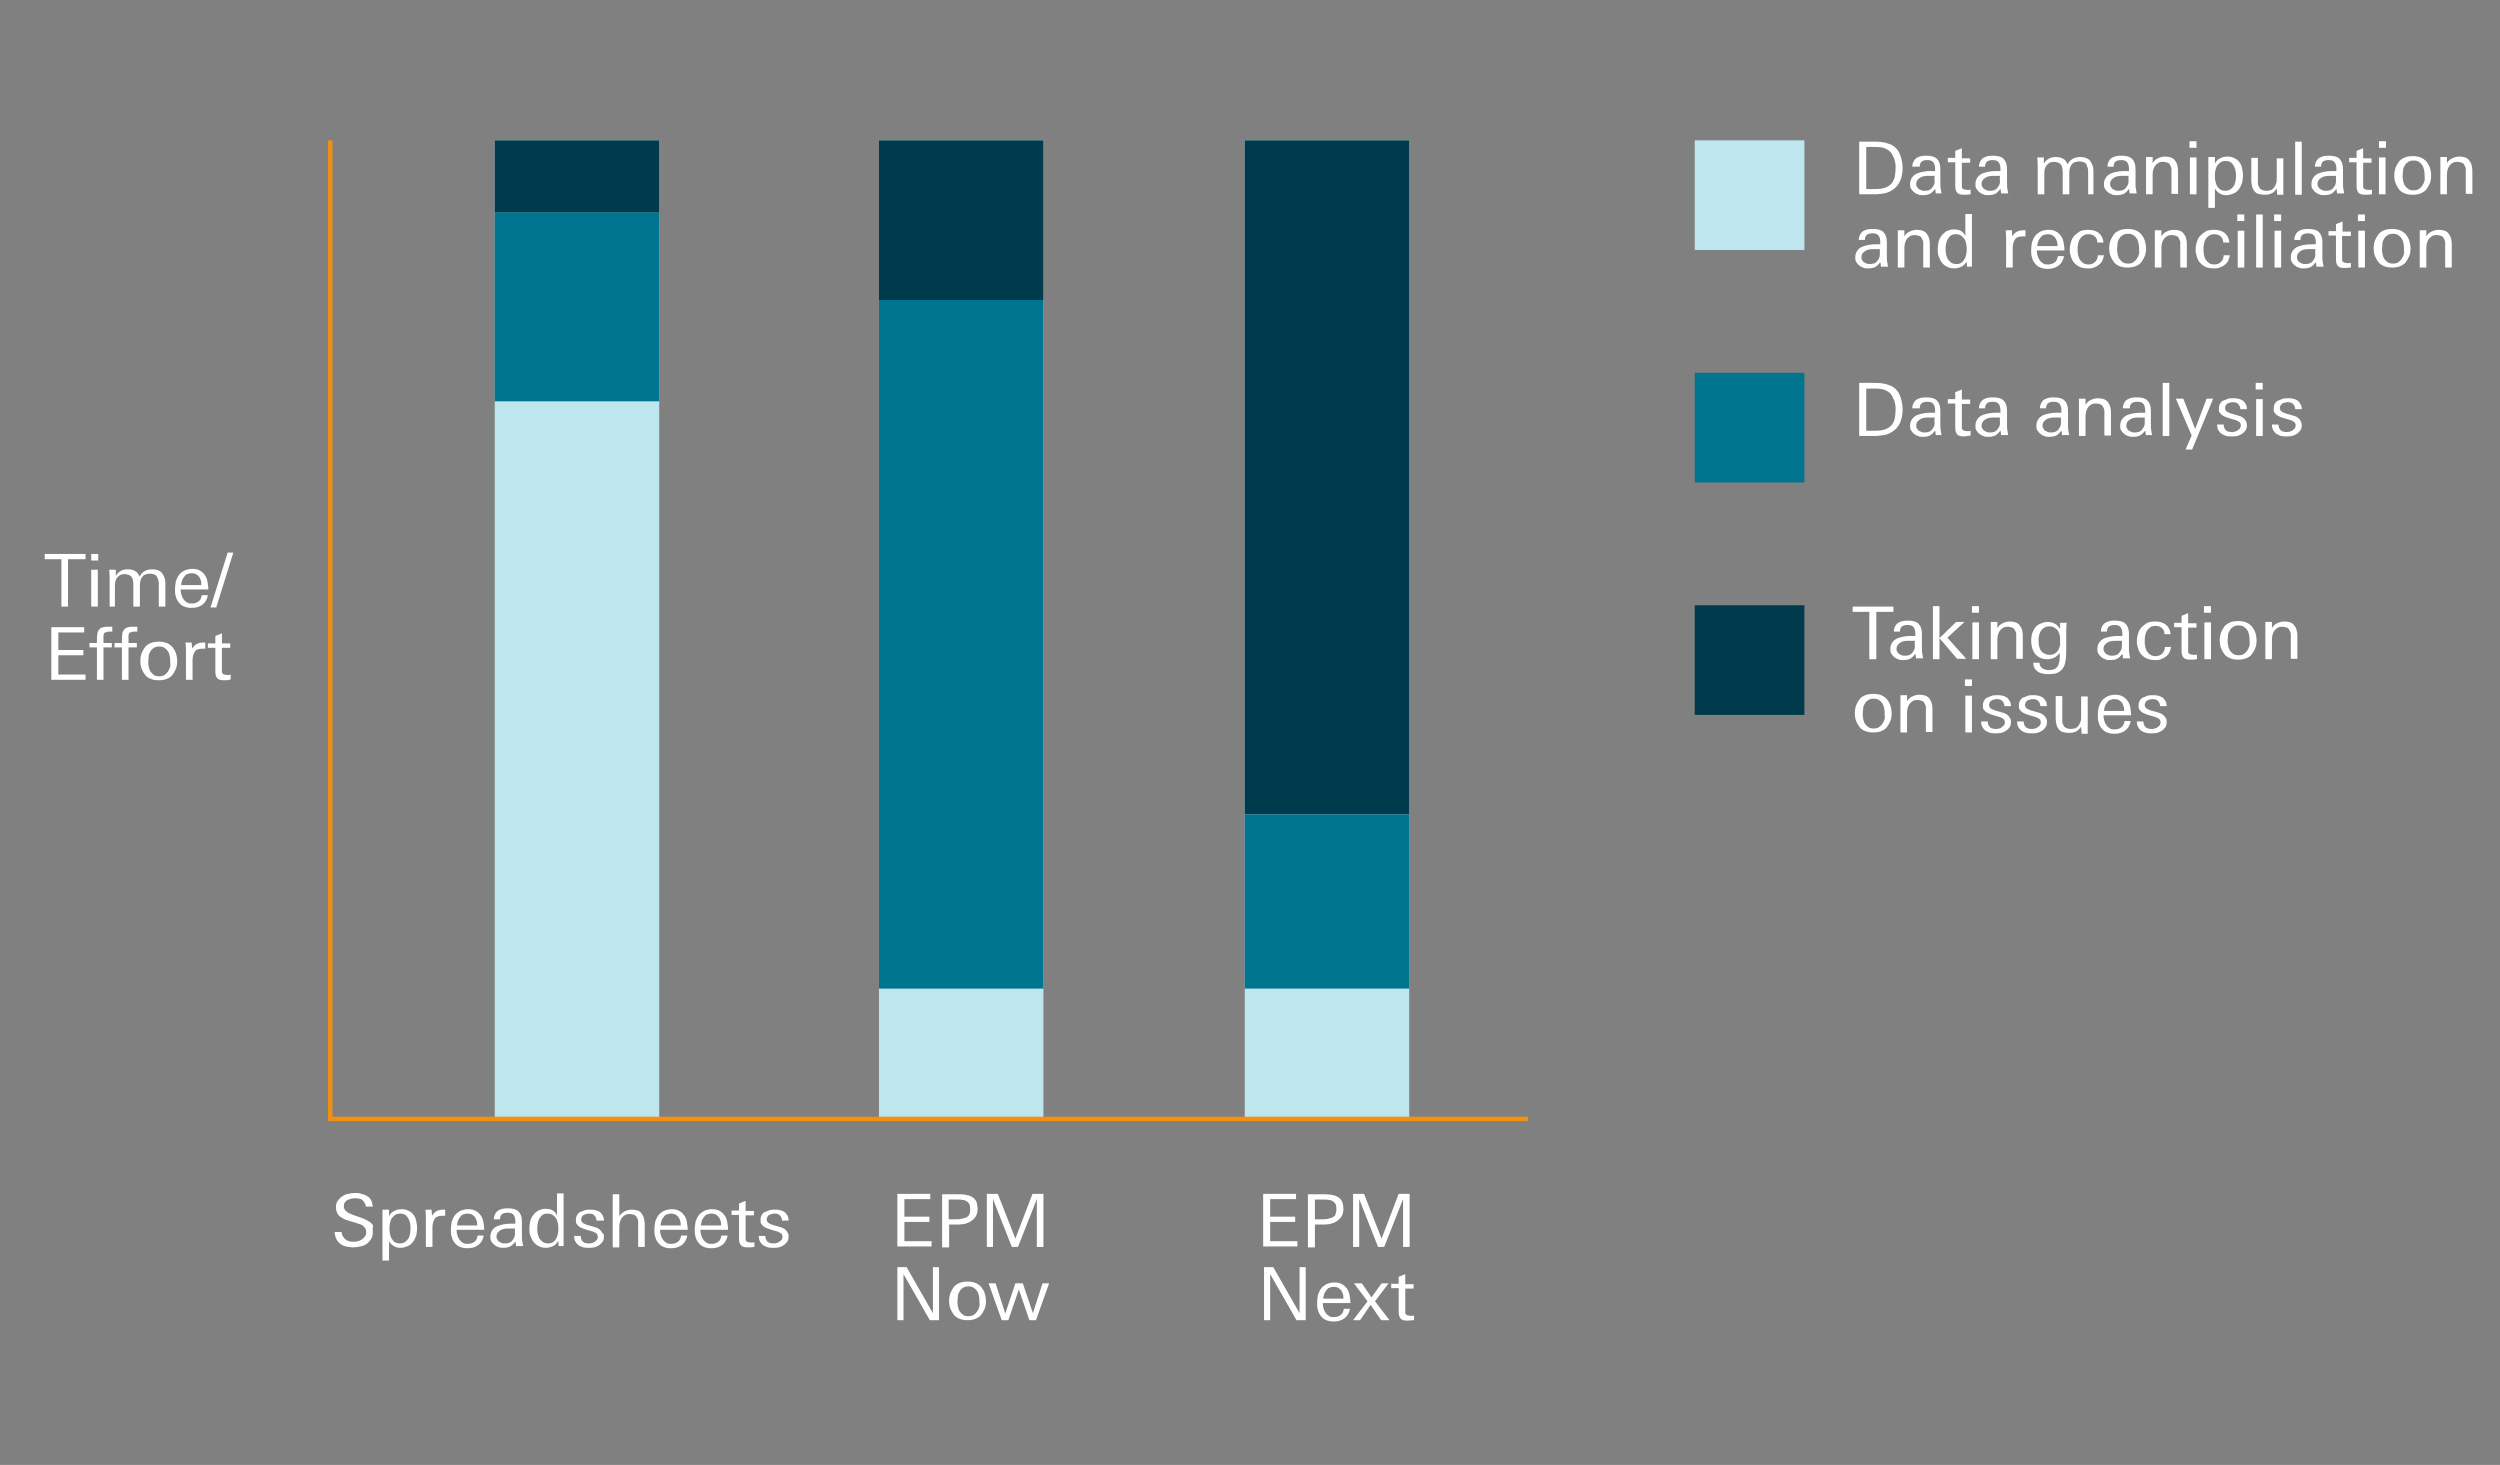 <?xml version="1.0" encoding="utf-8"?>
<!-- Generator: Adobe Illustrator 22.0.1, SVG Export Plug-In . SVG Version: 6.00 Build 0)  -->
<svg version="1.1" xmlns="http://www.w3.org/2000/svg" xmlns:xlink="http://www.w3.org/1999/xlink" x="0px" y="0px"
	 viewBox="0 0 570 334" style="enable-background:new 0 0 570 334;" xml:space="preserve">
<rect x="0" y="0" width="570" height="334" fill="#808080" stroke="none"/>
<style type="text/css">
	.st0{fill:#FFFFFF;}
	.st1{fill:#BDE6EE;}
	.st2{fill:#003B4D;}
	.st3{fill:#00758F;}
	.st4{fill:none;stroke:#F29111;stroke-miterlimit:10;}
</style>
<g id="Layer_1">
	<g>
		<path class="st0" d="M85,280.9c0,0.6-0.1,1.2-0.4,1.6c-0.3,0.5-0.6,0.8-1,1.1c-0.4,0.3-0.9,0.5-1.5,0.6c-0.5,0.1-1.1,0.2-1.6,0.2
			c-0.6,0-1.1-0.1-1.6-0.2s-0.9-0.3-1.3-0.6s-0.7-0.6-0.9-1.1c-0.2-0.4-0.4-1-0.4-1.6h1.6c0,0.4,0.1,0.7,0.3,1
			c0.2,0.3,0.3,0.5,0.6,0.7c0.2,0.2,0.5,0.3,0.8,0.4c0.3,0.1,0.7,0.1,1,0.1c0.3,0,0.7,0,1-0.1c0.3-0.1,0.6-0.2,0.9-0.4
			s0.5-0.4,0.7-0.7c0.2-0.3,0.3-0.6,0.3-1c0-0.3-0.1-0.6-0.2-0.8c-0.1-0.2-0.3-0.4-0.5-0.6c-0.2-0.2-0.5-0.3-0.8-0.4
			c-0.3-0.1-0.6-0.2-0.9-0.3l-1-0.3c-0.4-0.1-0.9-0.3-1.3-0.4c-0.4-0.2-0.8-0.4-1.1-0.6c-0.3-0.2-0.6-0.5-0.8-0.9
			c-0.2-0.4-0.3-0.8-0.3-1.3c0-0.6,0.1-1.1,0.4-1.5s0.6-0.8,1-1c0.4-0.3,0.8-0.5,1.4-0.6c0.5-0.1,1-0.2,1.5-0.2c0.5,0,1,0,1.5,0.2
			c0.5,0.1,0.9,0.3,1.3,0.5s0.7,0.6,0.9,0.9c0.2,0.4,0.3,0.9,0.4,1.5h-1.6c0-0.3-0.1-0.6-0.3-0.9c-0.1-0.2-0.3-0.4-0.5-0.6
			s-0.5-0.3-0.7-0.3c-0.3-0.1-0.6-0.1-0.9-0.1c-0.3,0-0.6,0-0.9,0.1c-0.3,0.1-0.6,0.2-0.9,0.3c-0.3,0.2-0.5,0.4-0.6,0.6
			c-0.2,0.3-0.2,0.6-0.2,0.9c0,0.3,0.1,0.5,0.2,0.7c0.1,0.2,0.3,0.4,0.5,0.5c0.2,0.2,0.4,0.3,0.7,0.4c0.2,0.1,0.5,0.2,0.7,0.3
			l1.4,0.5c0.4,0.1,0.9,0.3,1.3,0.5c0.4,0.2,0.8,0.4,1.1,0.6c0.3,0.2,0.6,0.5,0.8,0.9C84.9,279.9,85,280.4,85,280.9z"/>
		<path class="st0" d="M95.1,280c0,0.6-0.1,1.1-0.2,1.7c-0.2,0.5-0.4,1-0.7,1.4s-0.7,0.8-1.2,1s-1,0.4-1.7,0.4
			c-0.6,0-1.1-0.1-1.5-0.4c-0.4-0.2-0.8-0.6-1.1-1.1v4.4h-1.5v-9.2c0-0.4,0-0.8,0-1.2s0-0.8,0-1.2h1.5l0,1.5c0.3-0.6,0.7-1,1.2-1.2
			c0.5-0.3,1-0.4,1.7-0.4c0.6,0,1.1,0.1,1.6,0.4c0.5,0.2,0.8,0.5,1.1,0.9c0.3,0.4,0.5,0.8,0.6,1.4C95,278.9,95.1,279.4,95.1,280z
			 M93.6,280.1c0-0.4,0-0.8-0.1-1.2c-0.1-0.4-0.2-0.7-0.4-1.1c-0.2-0.3-0.4-0.6-0.7-0.8s-0.7-0.3-1.1-0.3c-0.5,0-0.9,0.1-1.2,0.3
			c-0.3,0.2-0.6,0.5-0.8,0.8c-0.2,0.3-0.3,0.7-0.4,1.1c-0.1,0.4-0.1,0.8-0.1,1.2c0,0.4,0,0.8,0.1,1.2s0.2,0.8,0.4,1.1
			c0.2,0.3,0.4,0.6,0.7,0.8c0.3,0.2,0.7,0.3,1.1,0.3c0.5,0,0.9-0.1,1.2-0.3c0.3-0.2,0.6-0.5,0.8-0.8c0.2-0.3,0.3-0.7,0.4-1.1
			C93.5,280.9,93.6,280.5,93.6,280.1z"/>
		<path class="st0" d="M101.3,277.2c-0.1,0-0.2,0-0.4,0c-0.9,0-1.5,0.2-1.8,0.7c-0.3,0.5-0.5,1.1-0.5,1.9v4.5h-1.5v-6
			c0-0.8,0-1.6-0.1-2.5h1.4l0.1,1.4c0.3-0.5,0.7-0.9,1.1-1.1s0.9-0.3,1.5-0.3c0.1,0,0.2,0,0.2,0c0.1,0,0.2,0,0.2,0v1.4
			C101.6,277.2,101.5,277.2,101.3,277.2z"/>
		<path class="st0" d="M104.1,280.4v0.2c0,0.4,0.1,0.8,0.2,1.1c0.1,0.4,0.3,0.7,0.5,1c0.2,0.3,0.5,0.5,0.8,0.7
			c0.3,0.2,0.7,0.2,1.1,0.2c0.6,0,1.1-0.2,1.5-0.5c0.4-0.3,0.6-0.8,0.7-1.4h1.4c-0.2,1-0.6,1.7-1.3,2.2s-1.5,0.7-2.4,0.7
			c-0.7,0-1.2-0.1-1.7-0.3c-0.5-0.2-0.9-0.5-1.2-0.9s-0.6-0.8-0.7-1.4c-0.2-0.5-0.2-1.1-0.2-1.7c0-0.6,0.1-1.2,0.2-1.8
			c0.2-0.5,0.4-1,0.7-1.4s0.7-0.7,1.2-1c0.5-0.2,1.1-0.4,1.8-0.4c0.7,0,1.3,0.1,1.8,0.4c0.5,0.3,0.8,0.6,1.1,1
			c0.3,0.4,0.5,0.9,0.6,1.5c0.1,0.6,0.2,1.1,0.2,1.8H104.1z M108.8,279.4c0-0.3,0-0.7-0.1-1s-0.2-0.6-0.4-0.9
			c-0.2-0.2-0.4-0.4-0.7-0.6c-0.3-0.1-0.6-0.2-1-0.2c-0.4,0-0.7,0.1-1,0.2s-0.5,0.3-0.7,0.6s-0.4,0.5-0.5,0.9
			c-0.1,0.3-0.2,0.7-0.2,1H108.8z"/>
		<path class="st0" d="M117.7,284.3c0-0.2-0.1-0.4-0.1-0.6c0-0.2,0-0.4-0.1-0.6c-0.4,0.5-0.8,0.9-1.2,1.1s-1,0.3-1.6,0.3
			c-0.4,0-0.8,0-1.1-0.2c-0.4-0.1-0.7-0.3-0.9-0.5c-0.3-0.2-0.5-0.5-0.7-0.8s-0.2-0.7-0.2-1.1c0-0.6,0.2-1.1,0.5-1.5
			c0.3-0.4,0.7-0.7,1.2-0.9c0.5-0.2,1-0.3,1.6-0.4c0.6-0.1,1.1-0.1,1.6-0.1c0.2,0,0.3,0,0.4,0c0.1,0,0.3,0,0.4,0v-0.5
			c0-0.6-0.1-1.1-0.4-1.5c-0.3-0.4-0.8-0.5-1.4-0.5c-0.5,0-0.9,0.1-1.2,0.3c-0.3,0.2-0.5,0.6-0.5,1.2h-1.4c0-0.5,0.1-0.8,0.3-1.2
			s0.4-0.6,0.7-0.8c0.3-0.2,0.6-0.3,1-0.4c0.4-0.1,0.8-0.1,1.2-0.1c1.1,0,1.9,0.2,2.4,0.7c0.5,0.5,0.8,1.2,0.8,2.3v3.1
			c0,0.6,0,1.1,0.1,1.5c0.1,0.5,0.1,0.8,0.2,1H117.7z M117.4,280.1c-0.2,0-0.3,0-0.4,0c-0.1,0-0.2,0-0.3,0c-0.3,0-0.7,0-1.1,0
			c-0.4,0-0.8,0.1-1.1,0.2c-0.3,0.1-0.6,0.3-0.9,0.6c-0.2,0.2-0.4,0.6-0.4,1c0,0.3,0,0.5,0.2,0.7c0.1,0.2,0.2,0.4,0.4,0.5
			s0.4,0.2,0.6,0.3c0.2,0.1,0.5,0.1,0.7,0.1c0.5,0,1-0.1,1.3-0.3c0.3-0.2,0.5-0.5,0.7-0.8s0.3-0.7,0.3-1.1
			C117.4,280.9,117.4,280.5,117.4,280.1z"/>
		<path class="st0" d="M127.4,284.3l-0.1-1.3c-0.4,0.5-0.7,0.9-1.2,1.1c-0.4,0.2-0.9,0.4-1.6,0.4c-0.6,0-1.2-0.1-1.7-0.4
			c-0.5-0.2-0.9-0.6-1.2-1c-0.3-0.4-0.5-0.9-0.7-1.4s-0.2-1.1-0.2-1.7c0-0.5,0.1-1.1,0.2-1.6c0.1-0.5,0.4-1,0.7-1.4
			c0.3-0.4,0.7-0.7,1.1-1c0.5-0.2,1-0.4,1.6-0.4c0.6,0,1.2,0.1,1.6,0.3c0.4,0.2,0.8,0.6,1.1,1.2v-5h1.5v9.6c0,0.4,0,0.8,0,1.2
			c0,0.4,0,0.8,0,1.2H127.4z M127.3,280.1c0-0.4,0-0.8-0.1-1.2c-0.1-0.4-0.2-0.8-0.4-1.1c-0.2-0.3-0.5-0.6-0.8-0.8
			c-0.3-0.2-0.7-0.3-1.2-0.3c-0.5,0-0.8,0.1-1.1,0.3c-0.3,0.2-0.5,0.5-0.7,0.8c-0.2,0.3-0.3,0.7-0.4,1.1s-0.1,0.8-0.1,1.2
			c0,0.4,0,0.8,0.1,1.2c0.1,0.4,0.2,0.7,0.4,1.1c0.2,0.3,0.5,0.6,0.8,0.8c0.3,0.2,0.7,0.3,1.2,0.3c0.5,0,0.8-0.1,1.1-0.3
			c0.3-0.2,0.5-0.5,0.7-0.8c0.2-0.3,0.3-0.7,0.4-1.1S127.3,280.5,127.3,280.1z"/>
		<path class="st0" d="M137.7,281.9c0,0.5-0.1,0.9-0.3,1.2c-0.2,0.3-0.5,0.6-0.8,0.8c-0.3,0.2-0.7,0.4-1.1,0.5
			c-0.4,0.1-0.8,0.1-1.2,0.1c-0.4,0-0.9,0-1.3-0.1c-0.4-0.1-0.8-0.3-1.1-0.5s-0.5-0.5-0.7-0.8s-0.3-0.8-0.3-1.3h1.5
			c0,0.6,0.2,1,0.5,1.3c0.3,0.3,0.8,0.4,1.4,0.4c0.2,0,0.4,0,0.7-0.1c0.2-0.1,0.4-0.1,0.6-0.3c0.2-0.1,0.3-0.3,0.5-0.4
			c0.1-0.2,0.2-0.4,0.2-0.6c0-0.2,0-0.4-0.1-0.6c-0.1-0.2-0.2-0.3-0.4-0.4c-0.2-0.1-0.4-0.2-0.6-0.3c-0.2-0.1-0.5-0.1-0.7-0.2
			l-0.7-0.2c-0.3-0.1-0.6-0.2-0.9-0.3c-0.3-0.1-0.6-0.3-0.8-0.4s-0.4-0.4-0.6-0.6s-0.2-0.6-0.2-1c0-0.4,0.1-0.8,0.3-1.1
			c0.2-0.3,0.4-0.6,0.8-0.7s0.7-0.3,1-0.4c0.4-0.1,0.8-0.1,1.1-0.1c0.4,0,0.8,0,1.2,0.1s0.7,0.2,1,0.4c0.3,0.2,0.5,0.5,0.7,0.8
			c0.2,0.3,0.3,0.7,0.3,1.2H136c0-0.5-0.2-0.9-0.5-1.2c-0.3-0.3-0.7-0.4-1.2-0.4c-0.2,0-0.4,0-0.6,0.1c-0.2,0-0.4,0.1-0.6,0.2
			c-0.2,0.1-0.3,0.2-0.4,0.4c-0.1,0.2-0.2,0.4-0.2,0.6c0,0.4,0.2,0.7,0.5,0.9c0.4,0.2,0.8,0.4,1.3,0.5l0.7,0.2
			c0.4,0.1,0.7,0.2,1,0.3c0.3,0.1,0.6,0.3,0.8,0.5s0.4,0.4,0.5,0.7C137.6,281.2,137.7,281.5,137.7,281.9z"/>
		<path class="st0" d="M145.5,284.3v-4.7c0-0.4,0-0.7,0-1.1c0-0.3-0.1-0.6-0.3-0.9c-0.1-0.3-0.3-0.5-0.6-0.6s-0.6-0.2-1.1-0.2
			c-0.4,0-0.8,0.1-1.1,0.3c-0.3,0.2-0.5,0.4-0.7,0.7c-0.2,0.3-0.3,0.6-0.4,1s-0.1,0.7-0.1,1.1v4.5h-1.5v-12.1h1.5v5
			c0.3-0.5,0.7-0.8,1.2-1.1c0.4-0.2,1-0.4,1.6-0.4c0.6,0,1,0.1,1.4,0.2c0.4,0.1,0.7,0.4,0.9,0.7c0.2,0.3,0.4,0.6,0.5,1
			s0.2,0.9,0.2,1.4v5.2H145.5z"/>
		<path class="st0" d="M150.5,280.4v0.2c0,0.4,0.1,0.8,0.2,1.1c0.1,0.4,0.3,0.7,0.5,1c0.2,0.3,0.5,0.5,0.8,0.7
			c0.3,0.2,0.7,0.2,1.1,0.2c0.6,0,1.1-0.2,1.5-0.5c0.4-0.3,0.6-0.8,0.7-1.4h1.4c-0.2,1-0.6,1.7-1.3,2.2s-1.5,0.7-2.4,0.7
			c-0.7,0-1.2-0.1-1.7-0.3c-0.5-0.2-0.9-0.5-1.2-0.9s-0.6-0.8-0.7-1.4c-0.2-0.5-0.2-1.1-0.2-1.7c0-0.6,0.1-1.2,0.2-1.8
			c0.2-0.5,0.4-1,0.7-1.4s0.7-0.7,1.2-1c0.5-0.2,1.1-0.4,1.8-0.4c0.7,0,1.3,0.1,1.8,0.4c0.5,0.3,0.8,0.6,1.1,1
			c0.3,0.4,0.5,0.9,0.6,1.5c0.1,0.6,0.2,1.1,0.2,1.8H150.5z M155.2,279.4c0-0.3,0-0.7-0.1-1s-0.2-0.6-0.4-0.9
			c-0.2-0.2-0.4-0.4-0.7-0.6c-0.3-0.1-0.6-0.2-1-0.2c-0.4,0-0.7,0.1-1,0.2s-0.5,0.3-0.7,0.6s-0.4,0.5-0.5,0.9
			c-0.1,0.3-0.2,0.7-0.2,1H155.2z"/>
		<path class="st0" d="M159.7,280.4v0.2c0,0.4,0.1,0.8,0.2,1.1c0.1,0.4,0.3,0.7,0.5,1c0.2,0.3,0.5,0.5,0.8,0.7
			c0.3,0.2,0.7,0.2,1.1,0.2c0.6,0,1.1-0.2,1.5-0.5c0.4-0.3,0.6-0.8,0.7-1.4h1.4c-0.2,1-0.6,1.7-1.3,2.2s-1.5,0.7-2.4,0.7
			c-0.7,0-1.2-0.1-1.7-0.3c-0.5-0.2-0.9-0.5-1.2-0.9s-0.6-0.8-0.7-1.4c-0.2-0.5-0.2-1.1-0.2-1.7c0-0.6,0.1-1.2,0.2-1.8
			c0.2-0.5,0.4-1,0.7-1.4s0.7-0.7,1.2-1c0.5-0.2,1.1-0.4,1.8-0.4c0.7,0,1.3,0.1,1.8,0.4c0.5,0.3,0.8,0.6,1.1,1
			c0.3,0.4,0.5,0.9,0.6,1.5c0.1,0.6,0.2,1.1,0.2,1.8H159.7z M164.4,279.4c0-0.3,0-0.7-0.1-1s-0.2-0.6-0.4-0.9
			c-0.2-0.2-0.4-0.4-0.7-0.6c-0.3-0.1-0.6-0.2-1-0.2c-0.4,0-0.7,0.1-1,0.2s-0.5,0.3-0.7,0.6s-0.4,0.5-0.5,0.9
			c-0.1,0.3-0.2,0.7-0.2,1H164.4z"/>
		<path class="st0" d="M170.5,284.4c-0.7,0-1.2-0.1-1.5-0.4c-0.3-0.3-0.5-0.8-0.5-1.5v-5.5h-1.7v-1h1.7v-1.6l1.5-0.6v2.3h1.9v1h-1.9
			v4.9c0,0.3,0,0.5,0,0.6c0,0.2,0.1,0.3,0.2,0.4c0.1,0.1,0.2,0.2,0.4,0.2c0.1,0,0.4,0.1,0.6,0.1c0.1,0,0.3,0,0.4,0s0.3,0,0.4-0.1
			v1.1C171.4,284.4,171,284.4,170.5,284.4z"/>
		<path class="st0" d="M179.8,281.9c0,0.5-0.1,0.9-0.3,1.2c-0.2,0.3-0.5,0.6-0.8,0.8c-0.3,0.2-0.7,0.4-1.1,0.5
			c-0.4,0.1-0.8,0.1-1.2,0.1c-0.4,0-0.9,0-1.3-0.1c-0.4-0.1-0.8-0.3-1.1-0.5s-0.5-0.5-0.7-0.8s-0.3-0.8-0.3-1.3h1.5
			c0,0.6,0.2,1,0.5,1.3c0.3,0.3,0.8,0.4,1.4,0.4c0.2,0,0.4,0,0.7-0.1c0.2-0.1,0.4-0.1,0.6-0.3c0.2-0.1,0.3-0.3,0.5-0.4
			c0.1-0.2,0.2-0.4,0.2-0.6c0-0.2,0-0.4-0.1-0.6c-0.1-0.2-0.2-0.3-0.4-0.4c-0.2-0.1-0.4-0.2-0.6-0.3c-0.2-0.1-0.5-0.1-0.7-0.2
			l-0.7-0.2c-0.3-0.1-0.6-0.2-0.9-0.3c-0.3-0.1-0.6-0.3-0.8-0.4s-0.4-0.4-0.6-0.6s-0.2-0.6-0.2-1c0-0.4,0.1-0.8,0.3-1.1
			c0.2-0.3,0.4-0.6,0.8-0.7s0.7-0.3,1-0.4c0.4-0.1,0.8-0.1,1.1-0.1c0.4,0,0.8,0,1.2,0.1s0.7,0.2,1,0.4c0.3,0.2,0.5,0.5,0.7,0.8
			c0.2,0.3,0.3,0.7,0.3,1.2h-1.5c0-0.5-0.2-0.9-0.5-1.2c-0.3-0.3-0.7-0.4-1.2-0.4c-0.2,0-0.4,0-0.6,0.1c-0.2,0-0.4,0.1-0.6,0.2
			c-0.2,0.1-0.3,0.2-0.4,0.4c-0.1,0.2-0.2,0.4-0.2,0.6c0,0.4,0.2,0.7,0.5,0.9c0.4,0.2,0.8,0.4,1.3,0.5l0.7,0.2
			c0.4,0.1,0.7,0.2,1,0.3c0.3,0.1,0.6,0.3,0.8,0.5s0.4,0.4,0.5,0.7C179.7,281.2,179.8,281.5,179.8,281.9z"/>
	</g>
	<g>
		<path class="st0" d="M204.6,284.3v-12.1h7.5v1.2h-5.9v4h5.7v1.2h-5.7v4.4h6.2v1.2H204.6z"/>
		<path class="st0" d="M222.9,275.7c0,0.7-0.2,1.4-0.6,1.9s-0.9,0.9-1.6,1.2c-0.3,0.1-0.7,0.2-1,0.3c-0.4,0-0.8,0.1-1.1,0.1h-2.2
			v5.2h-1.6v-12.1h3.7c0.5,0,1,0,1.6,0.1s1,0.2,1.5,0.5c0.5,0.3,0.9,0.7,1.1,1.3C222.8,274.6,222.9,275.2,222.9,275.7z M221.2,275.6
			c0-0.5-0.1-0.8-0.2-1.1c-0.2-0.3-0.4-0.5-0.6-0.6c-0.3-0.2-0.6-0.3-0.9-0.3c-0.3-0.1-0.7-0.1-1.1-0.1h-2.1v4.5h1.7
			c0.4,0,0.8,0,1.2-0.1s0.8-0.2,1.1-0.3c0.3-0.2,0.6-0.4,0.7-0.7C221.2,276.5,221.2,276.1,221.2,275.6z"/>
		<path class="st0" d="M236.4,284.3v-10.9l-4.3,10.9h-1.4l-4.3-10.9v10.9h-1.4v-12.1h2.5l4,10.2l3.9-10.2h2.5v12.1H236.4z"/>
		<path class="st0" d="M212,301l-6-10.5V301h-1.4v-12.1h2.1l6,10.5v-10.5h1.4V301H212z"/>
		<path class="st0" d="M224.8,296.7c0,0.6-0.1,1.2-0.3,1.7c-0.2,0.5-0.5,1-0.8,1.4s-0.8,0.7-1.3,0.9c-0.5,0.2-1.1,0.3-1.8,0.3
			c-0.7,0-1.3-0.1-1.8-0.3c-0.5-0.2-1-0.5-1.3-0.9c-0.3-0.4-0.6-0.9-0.8-1.4c-0.2-0.5-0.3-1.1-0.3-1.8s0.1-1.2,0.3-1.8
			c0.2-0.5,0.5-1,0.8-1.4s0.8-0.7,1.3-0.9c0.5-0.2,1.1-0.3,1.8-0.3c0.7,0,1.3,0.1,1.8,0.3c0.5,0.2,0.9,0.5,1.3,0.9
			c0.3,0.4,0.6,0.8,0.8,1.4C224.7,295.5,224.8,296.1,224.8,296.7z M223.3,296.7c0-0.4,0-0.8-0.1-1.2s-0.2-0.8-0.4-1.1
			c-0.2-0.3-0.5-0.6-0.8-0.8c-0.3-0.2-0.7-0.3-1.2-0.3c-0.5,0-0.9,0.1-1.2,0.3c-0.3,0.2-0.6,0.4-0.8,0.8c-0.2,0.3-0.4,0.7-0.4,1.1
			s-0.1,0.8-0.1,1.2c0,0.4,0,0.8,0.1,1.2s0.2,0.8,0.4,1.1c0.2,0.3,0.5,0.6,0.8,0.8c0.3,0.2,0.7,0.3,1.2,0.3c0.5,0,0.9-0.1,1.2-0.3
			c0.3-0.2,0.6-0.5,0.8-0.8c0.2-0.3,0.4-0.7,0.5-1.1S223.3,297.1,223.3,296.7z"/>
		<path class="st0" d="M236.2,301h-1.5l-2.4-7l-2.4,7h-1.5l-3-8.4h1.6l2.2,6.9l2.3-6.9h1.7l2.3,6.8l2.2-6.8h1.5L236.2,301z"/>
	</g>
	<g>
		<path class="st0" d="M433.8,38.2c0,0.8-0.1,1.6-0.3,2.3s-0.5,1.3-0.9,1.8c-0.4,0.5-0.9,0.9-1.6,1.3s-1.4,0.5-2.2,0.6
			c-0.3,0-0.7,0.1-1,0.1c-0.3,0-0.7,0-1,0h-2.9V32.3h3.5c0.5,0,1.1,0,1.7,0.1s1.1,0.2,1.6,0.4c0.6,0.2,1.1,0.5,1.5,0.9
			c0.4,0.4,0.7,0.8,0.9,1.3c0.2,0.5,0.4,1,0.5,1.6C433.7,37,433.8,37.6,433.8,38.2z M432.2,38.2c0-0.4,0-0.8-0.1-1.1
			s-0.1-0.8-0.3-1.1s-0.3-0.7-0.5-1c-0.2-0.3-0.5-0.6-0.8-0.8c-0.5-0.3-1-0.5-1.5-0.6c-0.5-0.1-1.1-0.1-1.6-0.1h-1.9v9.6h2.2
			c0.8,0,1.5-0.1,2.1-0.3c0.6-0.2,1-0.5,1.4-0.9s0.6-0.9,0.8-1.5C432.1,39.7,432.2,39,432.2,38.2z"/>
		<path class="st0" d="M441.4,44.3c0-0.2-0.1-0.4-0.1-0.6c0-0.2,0-0.4-0.1-0.6c-0.4,0.5-0.8,0.9-1.2,1.1s-1,0.3-1.6,0.3
			c-0.4,0-0.8,0-1.1-0.2c-0.4-0.1-0.7-0.3-0.9-0.5c-0.3-0.2-0.5-0.5-0.7-0.8s-0.2-0.7-0.2-1.1c0-0.6,0.2-1.1,0.5-1.5
			c0.3-0.4,0.7-0.7,1.2-0.9c0.5-0.2,1-0.3,1.6-0.4c0.6-0.1,1.1-0.1,1.6-0.1c0.2,0,0.3,0,0.4,0c0.1,0,0.3,0,0.4,0v-0.5
			c0-0.6-0.1-1.1-0.4-1.5c-0.3-0.4-0.8-0.5-1.4-0.5c-0.5,0-0.9,0.1-1.2,0.3c-0.3,0.2-0.5,0.6-0.5,1.2H436c0-0.5,0.1-0.8,0.3-1.2
			s0.4-0.6,0.7-0.8c0.3-0.2,0.6-0.3,1-0.4c0.4-0.1,0.8-0.1,1.2-0.1c1.1,0,1.9,0.2,2.4,0.7c0.5,0.5,0.8,1.2,0.8,2.3v3.1
			c0,0.6,0,1.1,0.1,1.5c0.1,0.5,0.1,0.8,0.2,1H441.4z M441.1,40.1c-0.2,0-0.3,0-0.4,0c-0.1,0-0.2,0-0.3,0c-0.3,0-0.7,0-1.1,0
			c-0.4,0-0.8,0.1-1.1,0.2c-0.3,0.1-0.6,0.3-0.9,0.6c-0.2,0.2-0.4,0.6-0.4,1c0,0.3,0,0.5,0.2,0.7c0.1,0.2,0.2,0.4,0.4,0.5
			s0.4,0.2,0.6,0.3c0.2,0.1,0.5,0.1,0.7,0.1c0.5,0,1-0.1,1.3-0.3c0.3-0.2,0.5-0.5,0.7-0.8s0.3-0.7,0.3-1.1
			C441,40.9,441.1,40.5,441.1,40.1z"/>
		<path class="st0" d="M447.8,44.4c-0.7,0-1.2-0.1-1.5-0.4c-0.3-0.3-0.5-0.8-0.5-1.5v-5.5h-1.7v-1h1.7v-1.6l1.5-0.6v2.3h1.9v1h-1.9
			v4.9c0,0.3,0,0.5,0,0.6c0,0.2,0.1,0.3,0.2,0.4c0.1,0.1,0.2,0.2,0.4,0.2c0.1,0,0.4,0.1,0.6,0.1c0.1,0,0.3,0,0.4,0s0.3,0,0.4-0.1
			v1.1C448.6,44.4,448.2,44.4,447.8,44.4z"/>
		<path class="st0" d="M456.3,44.3c0-0.2-0.1-0.4-0.1-0.6c0-0.2,0-0.4-0.1-0.6c-0.4,0.5-0.8,0.9-1.2,1.1s-1,0.3-1.6,0.3
			c-0.4,0-0.8,0-1.1-0.2c-0.4-0.1-0.7-0.3-0.9-0.5c-0.3-0.2-0.5-0.5-0.7-0.8s-0.2-0.7-0.2-1.1c0-0.6,0.2-1.1,0.5-1.5
			c0.3-0.4,0.7-0.7,1.2-0.9c0.5-0.2,1-0.3,1.6-0.4c0.6-0.1,1.1-0.1,1.6-0.1c0.2,0,0.3,0,0.4,0c0.1,0,0.3,0,0.4,0v-0.5
			c0-0.6-0.1-1.1-0.4-1.5c-0.3-0.4-0.8-0.5-1.4-0.5c-0.5,0-0.9,0.1-1.2,0.3c-0.3,0.2-0.5,0.6-0.5,1.2h-1.4c0-0.5,0.1-0.8,0.3-1.2
			s0.4-0.6,0.7-0.8c0.3-0.2,0.6-0.3,1-0.4c0.4-0.1,0.8-0.1,1.2-0.1c1.1,0,1.9,0.2,2.4,0.7c0.5,0.5,0.8,1.2,0.8,2.3v3.1
			c0,0.6,0,1.1,0.1,1.5c0.1,0.5,0.1,0.8,0.2,1H456.3z M456,40.1c-0.2,0-0.3,0-0.4,0c-0.1,0-0.2,0-0.3,0c-0.3,0-0.7,0-1.1,0
			c-0.4,0-0.8,0.1-1.1,0.2c-0.3,0.1-0.6,0.3-0.9,0.6c-0.2,0.2-0.4,0.6-0.4,1c0,0.3,0,0.5,0.2,0.7c0.1,0.2,0.2,0.4,0.4,0.5
			s0.4,0.2,0.6,0.3c0.2,0.1,0.5,0.1,0.7,0.1c0.5,0,1-0.1,1.3-0.3c0.3-0.2,0.5-0.5,0.7-0.8s0.3-0.7,0.3-1.1
			C455.9,40.9,456,40.5,456,40.1z"/>
		<path class="st0" d="M476.1,44.3v-5c0-0.3,0-0.7-0.1-1c-0.1-0.3-0.2-0.5-0.3-0.8c-0.1-0.2-0.3-0.4-0.6-0.5c-0.3-0.1-0.6-0.2-1-0.2
			c-0.4,0-0.8,0.1-1.1,0.2s-0.5,0.3-0.7,0.6c-0.2,0.2-0.3,0.5-0.4,0.9c-0.1,0.3-0.1,0.7-0.1,1.1v4.7h-1.5v-4.9c0-0.3,0-0.7-0.1-1
			c0-0.3-0.1-0.6-0.3-0.8c-0.1-0.2-0.3-0.4-0.6-0.5c-0.3-0.1-0.6-0.2-1-0.2c-0.4,0-0.7,0.1-1,0.2c-0.3,0.2-0.5,0.4-0.7,0.6
			c-0.2,0.3-0.3,0.5-0.4,0.9s-0.1,0.7-0.1,1v4.7h-1.5v-5.5c0-1,0-1.9-0.1-2.9h1.5l0,1.4c0.6-1,1.5-1.5,2.7-1.5
			c0.7,0,1.2,0.1,1.7,0.4s0.8,0.7,1,1.3c0.6-1.2,1.6-1.7,2.9-1.7c0.6,0,1.1,0.1,1.5,0.3c0.4,0.2,0.7,0.4,0.9,0.8
			c0.2,0.3,0.4,0.7,0.5,1.1c0.1,0.4,0.1,0.9,0.1,1.4v4.9H476.1z"/>
		<path class="st0" d="M485.6,44.3c0-0.2-0.1-0.4-0.1-0.6c0-0.2,0-0.4-0.1-0.6c-0.4,0.5-0.8,0.9-1.2,1.1s-1,0.3-1.6,0.3
			c-0.4,0-0.8,0-1.1-0.2c-0.4-0.1-0.7-0.3-0.9-0.5c-0.3-0.2-0.5-0.5-0.7-0.8s-0.2-0.7-0.2-1.1c0-0.6,0.2-1.1,0.5-1.5
			c0.3-0.4,0.7-0.7,1.2-0.9c0.5-0.2,1-0.3,1.6-0.4c0.6-0.1,1.1-0.1,1.6-0.1c0.2,0,0.3,0,0.4,0c0.1,0,0.3,0,0.4,0v-0.5
			c0-0.6-0.1-1.1-0.4-1.5c-0.3-0.4-0.8-0.5-1.4-0.5c-0.5,0-0.9,0.1-1.2,0.3c-0.3,0.2-0.5,0.6-0.5,1.2h-1.4c0-0.5,0.1-0.8,0.3-1.2
			s0.4-0.6,0.7-0.8c0.3-0.2,0.6-0.3,1-0.4c0.4-0.1,0.8-0.1,1.2-0.1c1.1,0,1.9,0.2,2.4,0.7c0.5,0.5,0.8,1.2,0.8,2.3v3.1
			c0,0.6,0,1.1,0.1,1.5c0.1,0.5,0.1,0.8,0.2,1H485.6z M485.3,40.1c-0.2,0-0.3,0-0.4,0c-0.1,0-0.2,0-0.3,0c-0.3,0-0.7,0-1.1,0
			c-0.4,0-0.8,0.1-1.1,0.2c-0.3,0.1-0.6,0.3-0.9,0.6c-0.2,0.2-0.4,0.6-0.4,1c0,0.3,0,0.5,0.2,0.7c0.1,0.2,0.2,0.4,0.4,0.5
			s0.4,0.2,0.6,0.3c0.2,0.1,0.5,0.1,0.7,0.1c0.5,0,1-0.1,1.3-0.3c0.3-0.2,0.5-0.5,0.7-0.8s0.3-0.7,0.3-1.1
			C485.3,40.9,485.3,40.5,485.3,40.1z"/>
		<path class="st0" d="M495.1,44.3v-4.7c0-0.4,0-0.7,0-1c0-0.3-0.1-0.6-0.3-0.9c-0.1-0.3-0.3-0.5-0.6-0.6s-0.6-0.2-1.1-0.2
			c-0.5,0-0.8,0.1-1.1,0.3c-0.3,0.2-0.5,0.4-0.7,0.7c-0.2,0.3-0.3,0.6-0.4,1s-0.1,0.8-0.1,1.2v4.2h-1.5v-6.3c0-0.2,0-0.4,0-0.6
			s0-0.4,0-0.6s0-0.4,0-0.6c0-0.2,0-0.3,0-0.4h1.5l0,1.4c0.3-0.5,0.7-0.9,1.2-1.1c0.4-0.2,1-0.4,1.6-0.4c1.1,0,1.9,0.3,2.3,0.9
			c0.5,0.6,0.7,1.4,0.7,2.4v5.2H495.1z"/>
		<path class="st0" d="M499.2,33.7v-1.5h1.6v1.5H499.2z M499.3,44.3v-8.4h1.5v8.4H499.3z"/>
		<path class="st0" d="M511.4,40c0,0.6-0.1,1.1-0.2,1.7c-0.2,0.5-0.4,1-0.7,1.4s-0.7,0.8-1.2,1s-1,0.4-1.7,0.4
			c-0.6,0-1.1-0.1-1.5-0.4c-0.4-0.2-0.8-0.6-1.1-1.1v4.4h-1.5v-9.2c0-0.4,0-0.8,0-1.2s0-0.8,0-1.2h1.5l0,1.5c0.3-0.6,0.7-1,1.2-1.2
			c0.5-0.3,1-0.4,1.7-0.4c0.6,0,1.1,0.1,1.6,0.4c0.5,0.2,0.8,0.5,1.1,0.9c0.3,0.4,0.5,0.8,0.6,1.4C511.3,38.9,511.4,39.4,511.4,40z
			 M509.8,40.1c0-0.4,0-0.8-0.1-1.2c-0.1-0.4-0.2-0.7-0.4-1.1c-0.2-0.3-0.4-0.6-0.7-0.8s-0.7-0.3-1.1-0.3c-0.5,0-0.9,0.1-1.2,0.3
			c-0.3,0.2-0.6,0.5-0.8,0.8c-0.2,0.3-0.3,0.7-0.4,1.1c-0.1,0.4-0.1,0.8-0.1,1.2c0,0.4,0,0.8,0.1,1.2s0.2,0.8,0.4,1.1
			c0.2,0.3,0.4,0.6,0.7,0.8c0.3,0.2,0.7,0.3,1.1,0.3c0.5,0,0.9-0.1,1.2-0.3c0.3-0.2,0.6-0.5,0.8-0.8c0.2-0.3,0.3-0.7,0.4-1.1
			C509.8,40.9,509.8,40.5,509.8,40.1z"/>
		<path class="st0" d="M519.2,44.3l-0.1-1.3c-0.4,0.5-0.7,0.9-1.2,1.1s-0.9,0.3-1.6,0.3c-0.6,0-1-0.1-1.4-0.2
			c-0.4-0.1-0.7-0.4-0.9-0.6c-0.2-0.3-0.4-0.6-0.5-1c-0.1-0.4-0.2-0.9-0.2-1.4v-5.2h1.5v4.7c0,0.4,0,0.7,0,1.1
			c0,0.3,0.1,0.6,0.3,0.9c0.1,0.3,0.3,0.4,0.6,0.6c0.3,0.1,0.6,0.2,1.1,0.2c0.4,0,0.8-0.1,1.1-0.2c0.3-0.2,0.5-0.4,0.7-0.7
			c0.2-0.3,0.3-0.6,0.4-0.9c0.1-0.3,0.1-0.7,0.1-1.1v-4.5h1.5V40c0,0.7,0,1.4,0,2.2c0,0.7,0,1.4,0,2.2H519.2z"/>
		<path class="st0" d="M523.3,44.3V32.3h1.5v12.1H523.3z"/>
		<path class="st0" d="M532.9,44.3c0-0.2-0.1-0.4-0.1-0.6c0-0.2,0-0.4-0.1-0.6c-0.4,0.5-0.8,0.9-1.2,1.1s-1,0.3-1.6,0.3
			c-0.4,0-0.8,0-1.1-0.2c-0.4-0.1-0.7-0.3-0.9-0.5c-0.3-0.2-0.5-0.5-0.7-0.8s-0.2-0.7-0.2-1.1c0-0.6,0.2-1.1,0.5-1.5
			c0.3-0.4,0.7-0.7,1.2-0.9c0.5-0.2,1-0.3,1.6-0.4c0.6-0.1,1.1-0.1,1.6-0.1c0.2,0,0.3,0,0.4,0c0.1,0,0.3,0,0.4,0v-0.5
			c0-0.6-0.1-1.1-0.4-1.5c-0.3-0.4-0.8-0.5-1.4-0.5c-0.5,0-0.9,0.1-1.2,0.3c-0.3,0.2-0.5,0.6-0.5,1.2h-1.4c0-0.5,0.1-0.8,0.3-1.2
			s0.4-0.6,0.7-0.8c0.3-0.2,0.6-0.3,1-0.4c0.4-0.1,0.8-0.1,1.2-0.1c1.1,0,1.9,0.2,2.4,0.7c0.5,0.5,0.8,1.2,0.8,2.3v3.1
			c0,0.6,0,1.1,0.1,1.5c0.1,0.5,0.1,0.8,0.2,1H532.9z M532.6,40.1c-0.2,0-0.3,0-0.4,0c-0.1,0-0.2,0-0.3,0c-0.3,0-0.7,0-1.1,0
			c-0.4,0-0.8,0.1-1.1,0.2c-0.3,0.1-0.6,0.3-0.9,0.6c-0.2,0.2-0.4,0.6-0.4,1c0,0.3,0,0.5,0.2,0.7c0.1,0.2,0.2,0.4,0.4,0.5
			s0.4,0.2,0.6,0.3c0.2,0.1,0.5,0.1,0.7,0.1c0.5,0,1-0.1,1.3-0.3c0.3-0.2,0.5-0.5,0.7-0.8s0.3-0.7,0.3-1.1
			C532.6,40.9,532.6,40.5,532.6,40.1z"/>
		<path class="st0" d="M539.3,44.4c-0.7,0-1.2-0.1-1.5-0.4c-0.3-0.3-0.5-0.8-0.5-1.5v-5.5h-1.7v-1h1.7v-1.6l1.5-0.6v2.3h1.9v1h-1.9
			v4.9c0,0.3,0,0.5,0,0.6c0,0.2,0.1,0.3,0.2,0.4c0.1,0.1,0.2,0.2,0.4,0.2c0.1,0,0.4,0.1,0.6,0.1c0.1,0,0.3,0,0.4,0s0.3,0,0.4-0.1
			v1.1C540.2,44.4,539.7,44.4,539.3,44.4z"/>
		<path class="st0" d="M542.4,33.7v-1.5h1.6v1.5H542.4z M542.4,44.3v-8.4h1.5v8.4H542.4z"/>
		<path class="st0" d="M554.3,40.1c0,0.6-0.1,1.2-0.3,1.7c-0.2,0.5-0.5,1-0.8,1.4s-0.8,0.7-1.3,0.9c-0.5,0.2-1.1,0.3-1.8,0.3
			c-0.7,0-1.3-0.1-1.8-0.3c-0.5-0.2-1-0.5-1.3-0.9c-0.3-0.4-0.6-0.9-0.8-1.4c-0.2-0.5-0.3-1.1-0.3-1.8s0.1-1.2,0.3-1.8
			c0.2-0.5,0.5-1,0.8-1.4s0.8-0.7,1.3-0.9c0.5-0.2,1.1-0.3,1.8-0.3c0.7,0,1.3,0.1,1.8,0.3c0.5,0.2,0.9,0.5,1.3,0.9
			c0.3,0.4,0.6,0.8,0.8,1.4C554.2,38.8,554.3,39.4,554.3,40.1z M552.8,40c0-0.4,0-0.8-0.1-1.2s-0.2-0.8-0.4-1.1
			c-0.2-0.3-0.5-0.6-0.8-0.8c-0.3-0.2-0.7-0.3-1.2-0.3c-0.5,0-0.9,0.1-1.2,0.3c-0.3,0.2-0.6,0.4-0.8,0.8c-0.2,0.3-0.4,0.7-0.4,1.1
			s-0.1,0.8-0.1,1.2c0,0.4,0,0.8,0.1,1.2s0.2,0.8,0.4,1.1c0.2,0.3,0.5,0.6,0.8,0.8c0.3,0.2,0.7,0.3,1.2,0.3c0.5,0,0.9-0.1,1.2-0.3
			c0.3-0.2,0.6-0.5,0.8-0.8c0.2-0.3,0.4-0.7,0.5-1.1S552.8,40.5,552.8,40z"/>
		<path class="st0" d="M562.2,44.3v-4.7c0-0.4,0-0.7,0-1c0-0.3-0.1-0.6-0.3-0.9c-0.1-0.3-0.3-0.5-0.6-0.6s-0.6-0.2-1.1-0.2
			c-0.5,0-0.8,0.1-1.1,0.3c-0.3,0.2-0.5,0.4-0.7,0.7c-0.2,0.3-0.3,0.6-0.4,1s-0.1,0.8-0.1,1.2v4.2h-1.5v-6.3c0-0.2,0-0.4,0-0.6
			s0-0.4,0-0.6s0-0.4,0-0.6c0-0.2,0-0.3,0-0.4h1.5l0,1.4c0.3-0.5,0.7-0.9,1.2-1.1c0.4-0.2,1-0.4,1.6-0.4c1.1,0,1.9,0.3,2.3,0.9
			c0.5,0.6,0.7,1.4,0.7,2.4v5.2H562.2z"/>
		<path class="st0" d="M428.9,61c0-0.2-0.1-0.4-0.1-0.6c0-0.2,0-0.4-0.1-0.6c-0.4,0.5-0.8,0.9-1.2,1.1s-1,0.3-1.6,0.3
			c-0.4,0-0.8,0-1.1-0.2c-0.4-0.1-0.7-0.3-0.9-0.5c-0.3-0.2-0.5-0.5-0.7-0.8s-0.2-0.7-0.2-1.1c0-0.6,0.2-1.1,0.5-1.5
			c0.3-0.4,0.7-0.7,1.2-0.9c0.5-0.2,1-0.3,1.6-0.4c0.6-0.1,1.1-0.1,1.6-0.1c0.2,0,0.3,0,0.4,0c0.1,0,0.3,0,0.4,0v-0.5
			c0-0.6-0.1-1.1-0.4-1.5c-0.3-0.4-0.8-0.5-1.4-0.5c-0.5,0-0.9,0.1-1.2,0.3c-0.3,0.2-0.5,0.6-0.5,1.2h-1.4c0-0.5,0.1-0.8,0.3-1.2
			s0.4-0.6,0.7-0.8c0.3-0.2,0.6-0.3,1-0.4c0.4-0.1,0.8-0.1,1.2-0.1c1.1,0,1.9,0.2,2.4,0.7c0.5,0.5,0.8,1.2,0.8,2.3v3.1
			c0,0.6,0,1.1,0.1,1.5c0.1,0.5,0.1,0.8,0.2,1H428.9z M428.6,56.8c-0.2,0-0.3,0-0.4,0c-0.1,0-0.2,0-0.3,0c-0.3,0-0.7,0-1.1,0
			c-0.4,0-0.8,0.1-1.1,0.2c-0.3,0.1-0.6,0.3-0.9,0.6c-0.2,0.2-0.4,0.6-0.4,1c0,0.3,0,0.5,0.2,0.7c0.1,0.2,0.2,0.4,0.4,0.5
			s0.4,0.2,0.6,0.3c0.2,0.1,0.5,0.1,0.7,0.1c0.5,0,1-0.1,1.3-0.3c0.3-0.2,0.5-0.5,0.7-0.8s0.3-0.7,0.3-1.1
			C428.6,57.6,428.6,57.2,428.6,56.8z"/>
		<path class="st0" d="M438.5,61v-4.7c0-0.4,0-0.7,0-1c0-0.3-0.1-0.6-0.3-0.9c-0.1-0.3-0.3-0.5-0.6-0.6s-0.6-0.2-1.1-0.2
			c-0.5,0-0.8,0.1-1.1,0.3c-0.3,0.2-0.5,0.4-0.7,0.7c-0.2,0.3-0.3,0.6-0.4,1s-0.1,0.8-0.1,1.2V61h-1.5v-6.3c0-0.2,0-0.4,0-0.6
			s0-0.4,0-0.6s0-0.4,0-0.6c0-0.2,0-0.3,0-0.4h1.5l0,1.4c0.3-0.5,0.7-0.9,1.2-1.1c0.4-0.2,1-0.4,1.6-0.4c1.1,0,1.9,0.3,2.3,0.9
			c0.5,0.6,0.7,1.4,0.7,2.4V61H438.5z"/>
		<path class="st0" d="M448.5,61l-0.1-1.3c-0.4,0.5-0.7,0.9-1.2,1.1c-0.4,0.2-0.9,0.4-1.6,0.4c-0.6,0-1.2-0.1-1.7-0.4
			c-0.5-0.2-0.9-0.6-1.2-1c-0.3-0.4-0.5-0.9-0.7-1.4s-0.2-1.1-0.2-1.7c0-0.5,0.1-1.1,0.2-1.6c0.1-0.5,0.4-1,0.7-1.4
			c0.3-0.4,0.7-0.7,1.1-1c0.5-0.2,1-0.4,1.6-0.4c0.6,0,1.2,0.1,1.6,0.3c0.4,0.2,0.8,0.6,1.1,1.2v-5h1.5v9.6c0,0.4,0,0.8,0,1.2
			c0,0.4,0,0.8,0,1.2H448.5z M448.4,56.8c0-0.4,0-0.8-0.1-1.2c-0.1-0.4-0.2-0.8-0.4-1.1c-0.2-0.3-0.5-0.6-0.8-0.8
			c-0.3-0.2-0.7-0.3-1.2-0.3c-0.5,0-0.8,0.1-1.1,0.3c-0.3,0.2-0.5,0.5-0.7,0.8c-0.2,0.3-0.3,0.7-0.4,1.1s-0.1,0.8-0.1,1.2
			c0,0.4,0,0.8,0.1,1.2c0.1,0.4,0.2,0.7,0.4,1.1c0.2,0.3,0.5,0.6,0.8,0.8c0.3,0.2,0.7,0.3,1.2,0.3c0.5,0,0.8-0.1,1.1-0.3
			c0.3-0.2,0.5-0.5,0.7-0.8c0.2-0.3,0.3-0.7,0.4-1.1S448.4,57.2,448.4,56.8z"/>
		<path class="st0" d="M461.6,53.9c-0.1,0-0.2,0-0.4,0c-0.9,0-1.5,0.2-1.8,0.7c-0.3,0.5-0.5,1.1-0.5,1.9V61h-1.5v-6
			c0-0.8,0-1.6-0.1-2.5h1.4l0.1,1.4c0.3-0.5,0.7-0.9,1.1-1.1s0.9-0.3,1.5-0.3c0.1,0,0.2,0,0.2,0c0.1,0,0.2,0,0.2,0v1.4
			C461.8,53.9,461.7,53.9,461.6,53.9z"/>
		<path class="st0" d="M464.4,57.1v0.2c0,0.4,0.1,0.8,0.2,1.1c0.1,0.4,0.3,0.7,0.5,1c0.2,0.3,0.5,0.5,0.8,0.7
			c0.3,0.2,0.7,0.2,1.1,0.2c0.6,0,1.1-0.2,1.5-0.5c0.4-0.3,0.6-0.8,0.7-1.4h1.4c-0.2,1-0.6,1.7-1.3,2.2s-1.5,0.7-2.4,0.7
			c-0.7,0-1.2-0.1-1.7-0.3c-0.5-0.2-0.9-0.5-1.2-0.9s-0.6-0.8-0.7-1.4c-0.2-0.5-0.2-1.1-0.2-1.7c0-0.6,0.1-1.2,0.2-1.8
			c0.2-0.5,0.4-1,0.7-1.4s0.7-0.7,1.2-1c0.5-0.2,1.1-0.4,1.8-0.4c0.7,0,1.3,0.1,1.8,0.4c0.5,0.3,0.8,0.6,1.1,1
			c0.3,0.4,0.5,0.9,0.6,1.5c0.1,0.6,0.2,1.1,0.2,1.8H464.4z M469.1,56.1c0-0.3,0-0.7-0.1-1s-0.2-0.6-0.4-0.9
			c-0.2-0.2-0.4-0.4-0.7-0.6c-0.3-0.1-0.6-0.2-1-0.2c-0.4,0-0.7,0.1-1,0.2s-0.5,0.3-0.7,0.6s-0.4,0.5-0.5,0.9
			c-0.1,0.3-0.2,0.7-0.2,1H469.1z"/>
		<path class="st0" d="M479.3,59.5c-0.2,0.4-0.5,0.7-0.8,0.9c-0.3,0.3-0.7,0.4-1.1,0.6s-0.9,0.2-1.3,0.2c-0.7,0-1.3-0.1-1.8-0.3
			c-0.5-0.2-0.9-0.5-1.3-0.9s-0.6-0.8-0.8-1.4s-0.3-1.1-0.3-1.7c0-0.6,0.1-1.2,0.3-1.8s0.4-1,0.8-1.4c0.4-0.4,0.8-0.7,1.3-1
			c0.5-0.2,1.1-0.3,1.8-0.3c1,0,1.7,0.2,2.4,0.7c0.6,0.5,1,1.2,1.1,2.2h-1.4c0-0.6-0.2-1.1-0.6-1.4c-0.3-0.3-0.8-0.5-1.4-0.5
			c-0.5,0-0.9,0.1-1.2,0.3c-0.3,0.2-0.6,0.5-0.8,0.8s-0.3,0.7-0.4,1.1c-0.1,0.4-0.1,0.8-0.1,1.3c0,0.4,0,0.8,0.1,1.2
			c0.1,0.4,0.2,0.8,0.4,1.1c0.2,0.3,0.5,0.6,0.8,0.8c0.3,0.2,0.7,0.3,1.2,0.3c0.6,0,1.1-0.2,1.5-0.6c0.4-0.4,0.6-0.9,0.6-1.5h1.4
			l0,0C479.6,58.7,479.5,59.1,479.3,59.5z"/>
		<path class="st0" d="M489.3,56.7c0,0.6-0.1,1.2-0.3,1.7c-0.2,0.5-0.5,1-0.8,1.4s-0.8,0.7-1.3,0.9c-0.5,0.2-1.1,0.3-1.8,0.3
			c-0.7,0-1.3-0.1-1.8-0.3c-0.5-0.2-1-0.5-1.3-0.9c-0.3-0.4-0.6-0.9-0.8-1.4c-0.2-0.5-0.3-1.1-0.3-1.8s0.1-1.2,0.3-1.8
			c0.2-0.5,0.5-1,0.8-1.4s0.8-0.7,1.3-0.9c0.5-0.2,1.1-0.3,1.8-0.3c0.7,0,1.3,0.1,1.8,0.3c0.5,0.2,0.9,0.5,1.3,0.9
			c0.3,0.4,0.6,0.8,0.8,1.4C489.2,55.5,489.3,56.1,489.3,56.7z M487.7,56.7c0-0.4,0-0.8-0.1-1.2s-0.2-0.8-0.4-1.1
			c-0.2-0.3-0.5-0.6-0.8-0.8c-0.3-0.2-0.7-0.3-1.2-0.3c-0.5,0-0.9,0.1-1.2,0.3c-0.3,0.2-0.6,0.4-0.8,0.8c-0.2,0.3-0.4,0.7-0.4,1.1
			s-0.1,0.8-0.1,1.2c0,0.4,0,0.8,0.1,1.2s0.2,0.8,0.4,1.1c0.2,0.3,0.5,0.6,0.8,0.8c0.3,0.2,0.7,0.3,1.2,0.3c0.5,0,0.9-0.1,1.2-0.3
			c0.3-0.2,0.6-0.5,0.8-0.8c0.2-0.3,0.4-0.7,0.5-1.1S487.7,57.1,487.7,56.7z"/>
		<path class="st0" d="M497.1,61v-4.7c0-0.4,0-0.7,0-1c0-0.3-0.1-0.6-0.3-0.9c-0.1-0.3-0.3-0.5-0.6-0.6s-0.6-0.2-1.1-0.2
			c-0.5,0-0.8,0.1-1.1,0.3c-0.3,0.2-0.5,0.4-0.7,0.7c-0.2,0.3-0.3,0.6-0.4,1s-0.1,0.8-0.1,1.2V61h-1.5v-6.3c0-0.2,0-0.4,0-0.6
			s0-0.4,0-0.6s0-0.4,0-0.6c0-0.2,0-0.3,0-0.4h1.5l0,1.4c0.3-0.5,0.7-0.9,1.2-1.1c0.4-0.2,1-0.4,1.6-0.4c1.1,0,1.9,0.3,2.3,0.9
			c0.5,0.6,0.7,1.4,0.7,2.4V61H497.1z"/>
		<path class="st0" d="M508,59.5c-0.2,0.4-0.5,0.7-0.8,0.9c-0.3,0.3-0.7,0.4-1.1,0.6s-0.9,0.2-1.3,0.2c-0.7,0-1.3-0.1-1.8-0.3
			c-0.5-0.2-0.9-0.5-1.3-0.9s-0.6-0.8-0.8-1.4s-0.3-1.1-0.3-1.7c0-0.6,0.1-1.2,0.3-1.8s0.4-1,0.8-1.4c0.4-0.4,0.8-0.7,1.3-1
			c0.5-0.2,1.1-0.3,1.8-0.3c1,0,1.7,0.2,2.4,0.7c0.6,0.5,1,1.2,1.1,2.2h-1.4c0-0.6-0.2-1.1-0.6-1.4c-0.3-0.3-0.8-0.5-1.4-0.5
			c-0.5,0-0.9,0.1-1.2,0.3c-0.3,0.2-0.6,0.5-0.8,0.8s-0.3,0.7-0.4,1.1c-0.1,0.4-0.1,0.8-0.1,1.3c0,0.4,0,0.8,0.1,1.2
			c0.1,0.4,0.2,0.8,0.4,1.1c0.2,0.3,0.5,0.6,0.8,0.8c0.3,0.2,0.7,0.3,1.2,0.3c0.6,0,1.1-0.2,1.5-0.6c0.4-0.4,0.6-0.9,0.6-1.5h1.4
			l0,0C508.3,58.7,508.2,59.1,508,59.5z"/>
		<path class="st0" d="M510.1,50.4v-1.5h1.6v1.5H510.1z M510.2,61v-8.4h1.5V61H510.2z"/>
		<path class="st0" d="M514.4,61V48.9h1.5V61H514.4z"/>
		<path class="st0" d="M518.5,50.4v-1.5h1.6v1.5H518.5z M518.6,61v-8.4h1.5V61H518.6z"/>
		<path class="st0" d="M528.2,61c0-0.2-0.1-0.4-0.1-0.6c0-0.2,0-0.4-0.1-0.6c-0.4,0.5-0.8,0.9-1.2,1.1s-1,0.3-1.6,0.3
			c-0.4,0-0.8,0-1.1-0.2c-0.4-0.1-0.7-0.3-0.9-0.5c-0.3-0.2-0.5-0.5-0.7-0.8s-0.2-0.7-0.2-1.1c0-0.6,0.2-1.1,0.5-1.5
			c0.3-0.4,0.7-0.7,1.2-0.9c0.5-0.2,1-0.3,1.6-0.4c0.6-0.1,1.1-0.1,1.6-0.1c0.2,0,0.3,0,0.4,0c0.1,0,0.3,0,0.4,0v-0.5
			c0-0.6-0.1-1.1-0.4-1.5c-0.3-0.4-0.8-0.5-1.4-0.5c-0.5,0-0.9,0.1-1.2,0.3c-0.3,0.2-0.5,0.6-0.5,1.2h-1.4c0-0.5,0.1-0.8,0.3-1.2
			s0.4-0.6,0.7-0.8c0.3-0.2,0.6-0.3,1-0.4c0.4-0.1,0.8-0.1,1.2-0.1c1.1,0,1.9,0.2,2.4,0.7c0.5,0.5,0.8,1.2,0.8,2.3v3.1
			c0,0.6,0,1.1,0.1,1.5c0.1,0.5,0.1,0.8,0.2,1H528.2z M527.9,56.8c-0.2,0-0.3,0-0.4,0c-0.1,0-0.2,0-0.3,0c-0.3,0-0.7,0-1.1,0
			c-0.4,0-0.8,0.1-1.1,0.2c-0.3,0.1-0.6,0.3-0.9,0.6c-0.2,0.2-0.4,0.6-0.4,1c0,0.3,0,0.5,0.2,0.7c0.1,0.2,0.2,0.4,0.4,0.5
			s0.4,0.2,0.6,0.3c0.2,0.1,0.5,0.1,0.7,0.1c0.5,0,1-0.1,1.3-0.3c0.3-0.2,0.5-0.5,0.7-0.8s0.3-0.7,0.3-1.1
			C527.8,57.6,527.9,57.2,527.9,56.8z"/>
		<path class="st0" d="M534.6,61.1c-0.7,0-1.2-0.1-1.5-0.4c-0.3-0.3-0.5-0.8-0.5-1.5v-5.5h-1.7v-1h1.7v-1.6l1.5-0.6v2.3h1.9v1H534
			v4.9c0,0.3,0,0.5,0,0.6c0,0.2,0.1,0.3,0.2,0.4c0.1,0.1,0.2,0.2,0.4,0.2c0.1,0,0.4,0.1,0.6,0.1c0.1,0,0.3,0,0.4,0s0.3,0,0.4-0.1V61
			C535.5,61,535,61.1,534.6,61.1z"/>
		<path class="st0" d="M537.6,50.4v-1.5h1.6v1.5H537.6z M537.7,61v-8.4h1.5V61H537.7z"/>
		<path class="st0" d="M549.6,56.7c0,0.6-0.1,1.2-0.3,1.7c-0.2,0.5-0.5,1-0.8,1.4s-0.8,0.7-1.3,0.9c-0.5,0.2-1.1,0.3-1.8,0.3
			c-0.7,0-1.3-0.1-1.8-0.3c-0.5-0.2-1-0.5-1.3-0.9c-0.3-0.4-0.6-0.9-0.8-1.4c-0.2-0.5-0.3-1.1-0.3-1.8s0.1-1.2,0.3-1.8
			c0.2-0.5,0.5-1,0.8-1.4s0.8-0.7,1.3-0.9c0.5-0.2,1.1-0.3,1.8-0.3c0.7,0,1.3,0.1,1.8,0.3c0.5,0.2,0.9,0.5,1.3,0.9
			c0.3,0.4,0.6,0.8,0.8,1.4C549.5,55.5,549.6,56.1,549.6,56.7z M548.1,56.7c0-0.4,0-0.8-0.1-1.2s-0.2-0.8-0.4-1.1
			c-0.2-0.3-0.5-0.6-0.8-0.8c-0.3-0.2-0.7-0.3-1.2-0.3c-0.5,0-0.9,0.1-1.2,0.3c-0.3,0.2-0.6,0.4-0.8,0.8c-0.2,0.3-0.4,0.7-0.4,1.1
			s-0.1,0.8-0.1,1.2c0,0.4,0,0.8,0.1,1.2s0.2,0.8,0.4,1.1c0.2,0.3,0.5,0.6,0.8,0.8c0.3,0.2,0.7,0.3,1.2,0.3c0.5,0,0.9-0.1,1.2-0.3
			c0.3-0.2,0.6-0.5,0.8-0.8c0.2-0.3,0.4-0.7,0.5-1.1S548.1,57.1,548.1,56.7z"/>
		<path class="st0" d="M557.5,61v-4.7c0-0.4,0-0.7,0-1c0-0.3-0.1-0.6-0.3-0.9c-0.1-0.3-0.3-0.5-0.6-0.6s-0.6-0.2-1.1-0.2
			c-0.5,0-0.8,0.1-1.1,0.3c-0.3,0.2-0.5,0.4-0.7,0.7c-0.2,0.3-0.3,0.6-0.4,1s-0.1,0.8-0.1,1.2V61h-1.5v-6.3c0-0.2,0-0.4,0-0.6
			s0-0.4,0-0.6s0-0.4,0-0.6c0-0.2,0-0.3,0-0.4h1.5l0,1.4c0.3-0.5,0.7-0.9,1.2-1.1c0.4-0.2,1-0.4,1.6-0.4c1.1,0,1.9,0.3,2.3,0.9
			c0.5,0.6,0.7,1.4,0.7,2.4V61H557.5z"/>
	</g>
	<g>
		<path class="st0" d="M15.5,127.5v10.8H14v-10.8h-3.8v-1.2h9.3v1.2H15.5z"/>
		<path class="st0" d="M20.8,127.8v-1.5h1.6v1.5H20.8z M20.8,138.3v-8.4h1.5v8.4H20.8z"/>
		<path class="st0" d="M36.2,138.3v-5c0-0.3,0-0.7-0.1-1c-0.1-0.3-0.2-0.5-0.3-0.8c-0.1-0.2-0.3-0.4-0.6-0.5c-0.3-0.1-0.6-0.2-1-0.2
			c-0.4,0-0.8,0.1-1.1,0.2s-0.5,0.3-0.7,0.6c-0.2,0.2-0.3,0.5-0.4,0.9c-0.1,0.3-0.1,0.7-0.1,1.1v4.7h-1.5v-4.9c0-0.3,0-0.7-0.1-1
			c0-0.3-0.1-0.6-0.3-0.8c-0.1-0.2-0.3-0.4-0.6-0.5c-0.3-0.1-0.6-0.2-1-0.2c-0.4,0-0.7,0.1-1,0.2c-0.3,0.2-0.5,0.4-0.7,0.6
			c-0.2,0.3-0.3,0.5-0.4,0.9s-0.1,0.7-0.1,1v4.7H25v-5.5c0-1,0-1.9-0.1-2.9h1.5l0,1.4c0.6-1,1.5-1.5,2.7-1.5c0.7,0,1.2,0.1,1.7,0.4
			s0.8,0.7,1,1.3c0.6-1.2,1.6-1.7,2.9-1.7c0.6,0,1.1,0.1,1.5,0.3c0.4,0.2,0.7,0.4,0.9,0.8c0.2,0.3,0.4,0.7,0.5,1.1
			c0.1,0.4,0.1,0.9,0.1,1.4v4.9H36.2z"/>
		<path class="st0" d="M41.2,134.4v0.2c0,0.4,0.1,0.8,0.2,1.1c0.1,0.4,0.3,0.7,0.5,1c0.2,0.3,0.5,0.5,0.8,0.7
			c0.3,0.2,0.7,0.2,1.1,0.2c0.6,0,1.1-0.2,1.5-0.5c0.4-0.3,0.6-0.8,0.7-1.4h1.4c-0.2,1-0.6,1.7-1.3,2.2s-1.5,0.7-2.4,0.7
			c-0.7,0-1.2-0.1-1.7-0.3c-0.5-0.2-0.9-0.5-1.2-0.9s-0.6-0.8-0.7-1.4c-0.2-0.5-0.2-1.1-0.2-1.7c0-0.6,0.1-1.2,0.2-1.8
			c0.2-0.5,0.4-1,0.7-1.4s0.7-0.7,1.2-1c0.5-0.2,1.1-0.4,1.8-0.4c0.7,0,1.3,0.1,1.8,0.4c0.5,0.3,0.8,0.6,1.1,1
			c0.3,0.4,0.5,0.9,0.6,1.5c0.1,0.6,0.2,1.1,0.2,1.8H41.2z M45.9,133.4c0-0.3,0-0.7-0.1-1s-0.2-0.6-0.4-0.9
			c-0.2-0.2-0.4-0.4-0.7-0.6c-0.3-0.1-0.6-0.2-1-0.2c-0.4,0-0.7,0.1-1,0.2s-0.5,0.3-0.7,0.6s-0.4,0.5-0.5,0.9
			c-0.1,0.3-0.2,0.7-0.2,1H45.9z"/>
		<path class="st0" d="M49.3,138.5H48l3.9-12.5h1.3L49.3,138.5z"/>
		<path class="st0" d="M11.7,155V143h7.5v1.2h-5.9v4h5.7v1.2h-5.7v4.4h6.2v1.2H11.7z"/>
		<path class="st0" d="M25.3,144c-0.1,0-0.2,0-0.3,0c-0.4,0-0.7,0.1-1,0.2s-0.4,0.4-0.4,0.9v1.5h1.9v1h-1.9v7.4h-1.5v-7.4h-1.7v-1
			h1.7v-0.8c0-0.4,0-0.8,0.1-1.2c0-0.4,0.1-0.7,0.3-0.9c0.2-0.3,0.4-0.5,0.7-0.6c0.3-0.1,0.7-0.2,1.2-0.2c0.4,0,0.8,0,1.2,0v1.1
			C25.5,144,25.4,144,25.3,144z M31,144c-0.1,0-0.2,0-0.3,0c-0.4,0-0.7,0.1-1,0.2s-0.4,0.4-0.4,0.9v1.5h1.9v1h-1.9v7.4h-1.5v-7.4
			h-1.7v-1h1.7v-0.8c0-0.4,0-0.8,0.1-1.2c0-0.4,0.1-0.7,0.3-0.9c0.2-0.3,0.4-0.5,0.7-0.6c0.3-0.1,0.7-0.2,1.2-0.2c0.4,0,0.8,0,1.2,0
			v1.1C31.2,144,31.1,144,31,144z"/>
		<path class="st0" d="M40.4,150.8c0,0.6-0.1,1.2-0.3,1.7c-0.2,0.5-0.5,1-0.8,1.4s-0.8,0.7-1.3,0.9c-0.5,0.2-1.1,0.3-1.8,0.3
			c-0.7,0-1.3-0.1-1.8-0.3c-0.5-0.2-1-0.5-1.3-0.9c-0.3-0.4-0.6-0.9-0.8-1.4c-0.2-0.5-0.3-1.1-0.3-1.8s0.1-1.2,0.3-1.8
			c0.2-0.5,0.5-1,0.8-1.4s0.8-0.7,1.3-0.9c0.5-0.2,1.1-0.3,1.8-0.3c0.7,0,1.3,0.1,1.8,0.3c0.5,0.2,0.9,0.5,1.3,0.9
			c0.3,0.4,0.6,0.8,0.8,1.4C40.3,149.5,40.4,150.1,40.4,150.8z M38.8,150.8c0-0.4,0-0.8-0.1-1.2s-0.2-0.8-0.4-1.1
			c-0.2-0.3-0.5-0.6-0.8-0.8c-0.3-0.2-0.7-0.3-1.2-0.3c-0.5,0-0.9,0.1-1.2,0.3c-0.3,0.2-0.6,0.4-0.8,0.8c-0.2,0.3-0.4,0.7-0.4,1.1
			s-0.1,0.8-0.1,1.2c0,0.4,0,0.8,0.1,1.2s0.2,0.8,0.4,1.1c0.2,0.3,0.5,0.6,0.8,0.8c0.3,0.2,0.7,0.3,1.2,0.3c0.5,0,0.9-0.1,1.2-0.3
			c0.3-0.2,0.6-0.5,0.8-0.8c0.2-0.3,0.4-0.7,0.5-1.1S38.8,151.2,38.8,150.8z"/>
		<path class="st0" d="M46.6,147.9c-0.1,0-0.2,0-0.4,0c-0.9,0-1.5,0.2-1.8,0.7c-0.3,0.5-0.5,1.1-0.5,1.9v4.5h-1.5v-6
			c0-0.8,0-1.6-0.1-2.5h1.4l0.1,1.4c0.3-0.5,0.7-0.9,1.1-1.1s0.9-0.3,1.5-0.3c0.1,0,0.2,0,0.2,0c0.1,0,0.2,0,0.2,0v1.4
			C46.9,148,46.7,147.9,46.6,147.9z"/>
		<path class="st0" d="M51.1,155.1c-0.7,0-1.2-0.1-1.5-0.4c-0.3-0.3-0.5-0.8-0.5-1.5v-5.5h-1.7v-1h1.7V145l1.5-0.6v2.3h1.9v1h-1.9
			v4.9c0,0.3,0,0.5,0,0.6c0,0.2,0.1,0.3,0.2,0.4c0.1,0.1,0.2,0.2,0.4,0.2c0.1,0,0.4,0.1,0.6,0.1c0.1,0,0.3,0,0.4,0s0.3,0,0.4-0.1
			v1.1C52,155.1,51.6,155.1,51.1,155.1z"/>
	</g>
	<g>
		<path class="st0" d="M288,284.3v-12.1h7.5v1.2h-5.9v4h5.7v1.2h-5.7v4.4h6.2v1.2H288z"/>
		<path class="st0" d="M306.3,275.7c0,0.7-0.2,1.4-0.6,1.9s-0.9,0.9-1.6,1.2c-0.3,0.1-0.7,0.2-1,0.3c-0.4,0-0.8,0.1-1.1,0.1h-2.2
			v5.2h-1.6v-12.1h3.7c0.5,0,1,0,1.6,0.1s1,0.2,1.5,0.5c0.5,0.3,0.9,0.7,1.1,1.3C306.2,274.6,306.3,275.2,306.3,275.7z M304.7,275.6
			c0-0.5-0.1-0.8-0.2-1.1c-0.2-0.3-0.4-0.5-0.6-0.6c-0.3-0.2-0.6-0.3-0.9-0.3c-0.3-0.1-0.7-0.1-1.1-0.1h-2.1v4.5h1.7
			c0.4,0,0.8,0,1.2-0.1s0.8-0.2,1.1-0.3c0.3-0.2,0.6-0.4,0.7-0.7C304.6,276.5,304.7,276.1,304.7,275.6z"/>
		<path class="st0" d="M319.9,284.3v-10.9l-4.3,10.9h-1.4l-4.3-10.9v10.9h-1.4v-12.1h2.5l4,10.2l3.9-10.2h2.5v12.1H319.9z"/>
		<path class="st0" d="M295.6,301l-6-10.5V301h-1.4v-12.1h2.1l6,10.5v-10.5h1.4V301H295.6z"/>
		<path class="st0" d="M301.6,297.1v0.2c0,0.4,0.1,0.8,0.2,1.1c0.1,0.4,0.3,0.7,0.5,1c0.2,0.3,0.5,0.5,0.8,0.7
			c0.3,0.2,0.7,0.2,1.1,0.2c0.6,0,1.1-0.2,1.5-0.5c0.4-0.3,0.6-0.8,0.7-1.4h1.4c-0.2,1-0.6,1.7-1.3,2.2s-1.5,0.7-2.4,0.7
			c-0.7,0-1.2-0.1-1.7-0.3c-0.5-0.2-0.9-0.5-1.2-0.9s-0.6-0.8-0.7-1.4c-0.2-0.5-0.2-1.1-0.2-1.7c0-0.6,0.1-1.2,0.2-1.8
			c0.2-0.5,0.4-1,0.7-1.4s0.7-0.7,1.2-1c0.5-0.2,1.1-0.4,1.8-0.4c0.7,0,1.3,0.1,1.8,0.4c0.5,0.3,0.8,0.6,1.1,1
			c0.3,0.4,0.5,0.9,0.6,1.5c0.1,0.6,0.2,1.1,0.2,1.8H301.6z M306.3,296.1c0-0.3,0-0.7-0.1-1s-0.2-0.6-0.4-0.9
			c-0.2-0.2-0.4-0.4-0.7-0.6c-0.3-0.1-0.6-0.2-1-0.2c-0.4,0-0.7,0.1-1,0.2s-0.5,0.3-0.7,0.6s-0.4,0.5-0.5,0.9
			c-0.1,0.3-0.2,0.7-0.2,1H306.3z"/>
		<path class="st0" d="M314.9,301l-2.4-3.5l-2.4,3.5h-1.6l3.3-4.3l-3.1-4.1h1.8l2.2,3.2l2.3-3.2h1.6l-3.1,4.1l3.3,4.3H314.9z"/>
		<path class="st0" d="M320.9,301.1c-0.7,0-1.2-0.1-1.5-0.4c-0.3-0.3-0.5-0.8-0.5-1.5v-5.5h-1.7v-1h1.7v-1.6l1.5-0.6v2.3h1.9v1h-1.9
			v4.9c0,0.3,0,0.5,0,0.6c0,0.2,0.1,0.3,0.2,0.4c0.1,0.1,0.2,0.2,0.4,0.2c0.1,0,0.4,0.1,0.6,0.1c0.1,0,0.3,0,0.4,0s0.3,0,0.4-0.1
			v1.1C321.8,301,321.4,301.1,320.9,301.1z"/>
	</g>
	<g>
		<rect x="112.8" y="32" class="st1" width="37.5" height="223.1"/>
		<rect x="112.8" y="32" class="st2" width="37.5" height="16.5"/>
		<rect x="112.8" y="48.5" class="st3" width="37.5" height="43"/>
	</g>
	<rect x="283.8" y="32" class="st1" width="37.5" height="223.1"/>
	<rect x="283.8" y="32" class="st2" width="37.5" height="153.7"/>
	<rect x="283.8" y="185.7" class="st3" width="37.5" height="39.7"/>
	<g>
		<rect x="200.4" y="32" class="st1" width="37.5" height="223.1"/>
		<rect x="200.4" y="32" class="st2" width="37.5" height="36.4"/>
		<rect x="200.4" y="68.4" class="st3" width="37.5" height="157"/>
	</g>
	<polyline class="st4" points="75.3,32 75.3,255.1 348.4,255.1 	"/>
	<rect x="386.4" y="32" class="st1" width="25" height="25"/>
	<g>
		<path class="st0" d="M433.8,93.3c0,0.8-0.1,1.6-0.3,2.3s-0.5,1.3-0.9,1.8c-0.4,0.5-0.9,0.9-1.6,1.3s-1.4,0.5-2.2,0.6
			c-0.3,0-0.7,0.1-1,0.1c-0.3,0-0.7,0-1,0h-2.9V87.3h3.5c0.5,0,1.1,0,1.7,0.1s1.1,0.2,1.6,0.4c0.6,0.2,1.1,0.5,1.5,0.9
			c0.4,0.4,0.7,0.8,0.9,1.3c0.2,0.5,0.4,1,0.5,1.6C433.7,92.1,433.8,92.7,433.8,93.3z M432.2,93.3c0-0.4,0-0.8-0.1-1.1
			s-0.1-0.8-0.3-1.1s-0.3-0.7-0.5-1c-0.2-0.3-0.5-0.6-0.8-0.8c-0.5-0.3-1-0.5-1.5-0.6c-0.5-0.1-1.1-0.1-1.6-0.1h-1.9v9.6h2.2
			c0.8,0,1.5-0.1,2.1-0.3c0.6-0.2,1-0.5,1.4-0.9s0.6-0.9,0.8-1.5C432.1,94.8,432.2,94.1,432.2,93.3z"/>
		<path class="st0" d="M441.4,99.4c0-0.2-0.1-0.4-0.1-0.6c0-0.2,0-0.4-0.1-0.6c-0.4,0.5-0.8,0.9-1.2,1.1s-1,0.3-1.6,0.3
			c-0.4,0-0.8,0-1.1-0.2c-0.4-0.1-0.7-0.3-0.9-0.5c-0.3-0.2-0.5-0.5-0.7-0.8s-0.2-0.7-0.2-1.1c0-0.6,0.2-1.1,0.5-1.5
			c0.3-0.4,0.7-0.7,1.2-0.9c0.5-0.2,1-0.3,1.6-0.4c0.6-0.1,1.1-0.1,1.6-0.1c0.2,0,0.3,0,0.4,0c0.1,0,0.3,0,0.4,0v-0.5
			c0-0.6-0.1-1.1-0.4-1.5c-0.3-0.4-0.8-0.5-1.4-0.5c-0.5,0-0.9,0.1-1.2,0.3c-0.3,0.2-0.5,0.6-0.5,1.2H436c0-0.5,0.1-0.8,0.3-1.2
			s0.4-0.6,0.7-0.8c0.3-0.2,0.6-0.3,1-0.4c0.4-0.1,0.8-0.1,1.2-0.1c1.1,0,1.9,0.2,2.4,0.7c0.5,0.5,0.8,1.2,0.8,2.3v3.1
			c0,0.6,0,1.1,0.1,1.5c0.1,0.5,0.1,0.8,0.2,1H441.4z M441.1,95.2c-0.2,0-0.3,0-0.4,0c-0.1,0-0.2,0-0.3,0c-0.3,0-0.7,0-1.1,0
			c-0.4,0-0.8,0.1-1.1,0.2c-0.3,0.1-0.6,0.3-0.9,0.6c-0.2,0.2-0.4,0.6-0.4,1c0,0.3,0,0.5,0.2,0.7c0.1,0.2,0.2,0.4,0.4,0.5
			s0.4,0.2,0.6,0.3c0.2,0.1,0.5,0.1,0.7,0.1c0.5,0,1-0.1,1.3-0.3c0.3-0.2,0.5-0.5,0.7-0.8s0.3-0.7,0.3-1.1
			C441,96,441.1,95.6,441.1,95.2z"/>
		<path class="st0" d="M447.8,99.5c-0.7,0-1.2-0.1-1.5-0.4c-0.3-0.3-0.5-0.8-0.5-1.5V92h-1.7v-1h1.7v-1.6l1.5-0.6v2.3h1.9v1h-1.9
			v4.9c0,0.3,0,0.5,0,0.6c0,0.2,0.1,0.3,0.2,0.4c0.1,0.1,0.2,0.2,0.4,0.2c0.1,0,0.4,0.1,0.6,0.1c0.1,0,0.3,0,0.4,0s0.3,0,0.4-0.1
			v1.1C448.6,99.4,448.2,99.5,447.8,99.5z"/>
		<path class="st0" d="M456.3,99.4c0-0.2-0.1-0.4-0.1-0.6c0-0.2,0-0.4-0.1-0.6c-0.4,0.5-0.8,0.9-1.2,1.1s-1,0.3-1.6,0.3
			c-0.4,0-0.8,0-1.1-0.2c-0.4-0.1-0.7-0.3-0.9-0.5c-0.3-0.2-0.5-0.5-0.7-0.8s-0.2-0.7-0.2-1.1c0-0.6,0.2-1.1,0.5-1.5
			c0.3-0.4,0.7-0.7,1.2-0.9c0.5-0.2,1-0.3,1.6-0.4c0.6-0.1,1.1-0.1,1.6-0.1c0.2,0,0.3,0,0.4,0c0.1,0,0.3,0,0.4,0v-0.5
			c0-0.6-0.1-1.1-0.4-1.5c-0.3-0.4-0.8-0.5-1.4-0.5c-0.5,0-0.9,0.1-1.2,0.3c-0.3,0.2-0.5,0.6-0.5,1.2h-1.4c0-0.5,0.1-0.8,0.3-1.2
			s0.4-0.6,0.7-0.8c0.3-0.2,0.6-0.3,1-0.4c0.4-0.1,0.8-0.1,1.2-0.1c1.1,0,1.9,0.2,2.4,0.7c0.5,0.5,0.8,1.2,0.8,2.3v3.1
			c0,0.6,0,1.1,0.1,1.5c0.1,0.5,0.1,0.8,0.2,1H456.3z M456,95.2c-0.2,0-0.3,0-0.4,0c-0.1,0-0.2,0-0.3,0c-0.3,0-0.7,0-1.1,0
			c-0.4,0-0.8,0.1-1.1,0.2c-0.3,0.1-0.6,0.3-0.9,0.6c-0.2,0.2-0.4,0.6-0.4,1c0,0.3,0,0.5,0.2,0.7c0.1,0.2,0.2,0.4,0.4,0.5
			s0.4,0.2,0.6,0.3c0.2,0.1,0.5,0.1,0.7,0.1c0.5,0,1-0.1,1.3-0.3c0.3-0.2,0.5-0.5,0.7-0.8s0.3-0.7,0.3-1.1
			C455.9,96,456,95.6,456,95.2z"/>
		<path class="st0" d="M470.2,99.4c0-0.2-0.1-0.4-0.1-0.6c0-0.2,0-0.4-0.1-0.6c-0.4,0.5-0.8,0.9-1.2,1.1s-1,0.3-1.6,0.3
			c-0.4,0-0.8,0-1.1-0.2c-0.4-0.1-0.7-0.3-0.9-0.5c-0.3-0.2-0.5-0.5-0.7-0.8s-0.2-0.7-0.2-1.1c0-0.6,0.2-1.1,0.5-1.5
			c0.3-0.4,0.7-0.7,1.2-0.9c0.5-0.2,1-0.3,1.6-0.4c0.6-0.1,1.1-0.1,1.6-0.1c0.2,0,0.3,0,0.4,0c0.1,0,0.3,0,0.4,0v-0.5
			c0-0.6-0.1-1.1-0.4-1.5c-0.3-0.4-0.8-0.5-1.4-0.5c-0.5,0-0.9,0.1-1.2,0.3c-0.3,0.2-0.5,0.6-0.5,1.2h-1.4c0-0.5,0.1-0.8,0.3-1.2
			s0.4-0.6,0.7-0.8c0.3-0.2,0.6-0.3,1-0.4c0.4-0.1,0.8-0.1,1.2-0.1c1.1,0,1.9,0.2,2.4,0.7c0.5,0.5,0.8,1.2,0.8,2.3v3.1
			c0,0.6,0,1.1,0.1,1.5c0.1,0.5,0.1,0.8,0.2,1H470.2z M469.9,95.2c-0.2,0-0.3,0-0.4,0c-0.1,0-0.2,0-0.3,0c-0.3,0-0.7,0-1.1,0
			c-0.4,0-0.8,0.1-1.1,0.2c-0.3,0.1-0.6,0.3-0.9,0.6c-0.2,0.2-0.4,0.6-0.4,1c0,0.3,0,0.5,0.2,0.7c0.1,0.2,0.2,0.4,0.4,0.5
			s0.4,0.2,0.6,0.3c0.2,0.1,0.5,0.1,0.7,0.1c0.5,0,1-0.1,1.3-0.3c0.3-0.2,0.5-0.5,0.7-0.8s0.3-0.7,0.3-1.1
			C469.9,96,469.9,95.6,469.9,95.2z"/>
		<path class="st0" d="M479.8,99.4v-4.7c0-0.4,0-0.7,0-1c0-0.3-0.1-0.6-0.3-0.9c-0.1-0.3-0.3-0.5-0.6-0.6s-0.6-0.2-1.1-0.2
			c-0.5,0-0.8,0.1-1.1,0.3c-0.3,0.2-0.5,0.4-0.7,0.7c-0.2,0.3-0.3,0.6-0.4,1s-0.1,0.8-0.1,1.2v4.2h-1.5v-6.3c0-0.2,0-0.4,0-0.6
			s0-0.4,0-0.6s0-0.4,0-0.6c0-0.2,0-0.3,0-0.4h1.5l0,1.4c0.3-0.5,0.7-0.9,1.2-1.1c0.4-0.2,1-0.4,1.6-0.4c1.1,0,1.9,0.3,2.3,0.9
			c0.5,0.6,0.7,1.4,0.7,2.4v5.2H479.8z"/>
		<path class="st0" d="M489.3,99.4c0-0.2-0.1-0.4-0.1-0.6c0-0.2,0-0.4-0.1-0.6c-0.4,0.5-0.8,0.9-1.2,1.1s-1,0.3-1.6,0.3
			c-0.4,0-0.8,0-1.1-0.2c-0.4-0.1-0.7-0.3-0.9-0.5c-0.3-0.2-0.5-0.5-0.7-0.8s-0.2-0.7-0.2-1.1c0-0.6,0.2-1.1,0.5-1.5
			c0.3-0.4,0.7-0.7,1.2-0.9c0.5-0.2,1-0.3,1.6-0.4c0.6-0.1,1.1-0.1,1.6-0.1c0.2,0,0.3,0,0.4,0c0.1,0,0.3,0,0.4,0v-0.5
			c0-0.6-0.1-1.1-0.4-1.5c-0.3-0.4-0.8-0.5-1.4-0.5c-0.5,0-0.9,0.1-1.2,0.3c-0.3,0.2-0.5,0.6-0.5,1.2H484c0-0.5,0.1-0.8,0.3-1.2
			s0.4-0.6,0.7-0.8c0.3-0.2,0.6-0.3,1-0.4c0.4-0.1,0.8-0.1,1.2-0.1c1.1,0,1.9,0.2,2.4,0.7c0.5,0.5,0.8,1.2,0.8,2.3v3.1
			c0,0.6,0,1.1,0.1,1.5c0.1,0.5,0.1,0.8,0.2,1H489.3z M489,95.2c-0.2,0-0.3,0-0.4,0c-0.1,0-0.2,0-0.3,0c-0.3,0-0.7,0-1.1,0
			c-0.4,0-0.8,0.1-1.1,0.2c-0.3,0.1-0.6,0.3-0.9,0.6c-0.2,0.2-0.4,0.6-0.4,1c0,0.3,0,0.5,0.2,0.7c0.1,0.2,0.2,0.4,0.4,0.5
			s0.4,0.2,0.6,0.3c0.2,0.1,0.5,0.1,0.7,0.1c0.5,0,1-0.1,1.3-0.3c0.3-0.2,0.5-0.5,0.7-0.8s0.3-0.7,0.3-1.1C489,96,489,95.6,489,95.2
			z"/>
		<path class="st0" d="M493.1,99.4V87.3h1.5v12.1H493.1z"/>
		<path class="st0" d="M499.8,102.5h-1.5l1.4-3.2l-3.6-8.4h1.7l2.7,6.9l2.6-6.9h1.5L499.8,102.5z"/>
		<path class="st0" d="M512.3,96.9c0,0.5-0.1,0.9-0.3,1.2c-0.2,0.3-0.5,0.6-0.8,0.8c-0.3,0.2-0.7,0.4-1.1,0.5
			c-0.4,0.1-0.8,0.1-1.2,0.1c-0.4,0-0.9,0-1.3-0.1c-0.4-0.1-0.8-0.3-1.1-0.5s-0.5-0.5-0.7-0.8s-0.3-0.8-0.3-1.3h1.5
			c0,0.6,0.2,1,0.5,1.3c0.3,0.3,0.8,0.4,1.4,0.4c0.2,0,0.4,0,0.7-0.1c0.2-0.1,0.4-0.1,0.6-0.3c0.2-0.1,0.3-0.3,0.5-0.4
			c0.1-0.2,0.2-0.4,0.2-0.6c0-0.2,0-0.4-0.1-0.6c-0.1-0.2-0.2-0.3-0.4-0.4c-0.2-0.1-0.4-0.2-0.6-0.3c-0.2-0.1-0.5-0.1-0.7-0.2
			l-0.7-0.2c-0.3-0.1-0.6-0.2-0.9-0.3c-0.3-0.1-0.6-0.3-0.8-0.4s-0.4-0.4-0.6-0.6s-0.2-0.6-0.2-1c0-0.4,0.1-0.8,0.3-1.1
			c0.2-0.3,0.4-0.6,0.8-0.7s0.7-0.3,1-0.4c0.4-0.1,0.8-0.1,1.1-0.1c0.4,0,0.8,0,1.2,0.1s0.7,0.2,1,0.4c0.3,0.2,0.5,0.5,0.7,0.8
			c0.2,0.3,0.3,0.7,0.3,1.2h-1.5c0-0.5-0.2-0.9-0.5-1.2c-0.3-0.3-0.7-0.4-1.2-0.4c-0.2,0-0.4,0-0.6,0.1c-0.2,0-0.4,0.1-0.6,0.2
			c-0.2,0.1-0.3,0.2-0.4,0.4c-0.1,0.2-0.2,0.4-0.2,0.6c0,0.4,0.2,0.7,0.5,0.9c0.4,0.2,0.8,0.4,1.3,0.5l0.7,0.2
			c0.4,0.1,0.7,0.2,1,0.3c0.3,0.1,0.6,0.3,0.8,0.5s0.4,0.4,0.5,0.7C512.2,96.3,512.3,96.6,512.3,96.9z"/>
		<path class="st0" d="M514.3,88.8v-1.5h1.6v1.5H514.3z M514.4,99.4v-8.4h1.5v8.4H514.4z"/>
		<path class="st0" d="M524.8,96.9c0,0.5-0.1,0.9-0.3,1.2c-0.2,0.3-0.5,0.6-0.8,0.8c-0.3,0.2-0.7,0.4-1.1,0.5
			c-0.4,0.1-0.8,0.1-1.2,0.1c-0.4,0-0.9,0-1.3-0.1c-0.4-0.1-0.8-0.3-1.1-0.5s-0.5-0.5-0.7-0.8s-0.3-0.8-0.3-1.3h1.5
			c0,0.6,0.2,1,0.5,1.3c0.3,0.3,0.8,0.4,1.4,0.4c0.2,0,0.4,0,0.7-0.1c0.2-0.1,0.4-0.1,0.6-0.3c0.2-0.1,0.3-0.3,0.5-0.4
			c0.1-0.2,0.2-0.4,0.2-0.6c0-0.2,0-0.4-0.1-0.6c-0.1-0.2-0.2-0.3-0.4-0.4c-0.2-0.1-0.4-0.2-0.6-0.3c-0.2-0.1-0.5-0.1-0.7-0.2
			l-0.7-0.2c-0.3-0.1-0.6-0.2-0.9-0.3c-0.3-0.1-0.6-0.3-0.8-0.4s-0.4-0.4-0.6-0.6s-0.2-0.6-0.2-1c0-0.4,0.1-0.8,0.3-1.1
			c0.2-0.3,0.4-0.6,0.8-0.7s0.7-0.3,1-0.4c0.4-0.1,0.8-0.1,1.1-0.1c0.4,0,0.8,0,1.2,0.1s0.7,0.2,1,0.4c0.3,0.2,0.5,0.5,0.7,0.8
			c0.2,0.3,0.3,0.7,0.3,1.2h-1.5c0-0.5-0.2-0.9-0.5-1.2c-0.3-0.3-0.7-0.4-1.2-0.4c-0.2,0-0.4,0-0.6,0.1c-0.2,0-0.4,0.1-0.6,0.2
			c-0.2,0.1-0.3,0.2-0.4,0.4c-0.1,0.2-0.2,0.4-0.2,0.6c0,0.4,0.2,0.7,0.5,0.9c0.4,0.2,0.8,0.4,1.3,0.5l0.7,0.2
			c0.4,0.1,0.7,0.2,1,0.3c0.3,0.1,0.6,0.3,0.8,0.5s0.4,0.4,0.5,0.7C524.7,96.3,524.8,96.6,524.8,96.9z"/>
	</g>
	<rect x="386.4" y="85" class="st3" width="25" height="25"/>
	<g>
		<path class="st0" d="M427.8,139.5v10.8h-1.6v-10.8h-3.8v-1.2h9.3v1.2H427.8z"/>
		<path class="st0" d="M436.9,150.3c0-0.2-0.1-0.4-0.1-0.6c0-0.2,0-0.4-0.1-0.6c-0.4,0.5-0.8,0.9-1.2,1.1s-1,0.3-1.6,0.3
			c-0.4,0-0.8,0-1.1-0.2c-0.4-0.1-0.7-0.3-0.9-0.5c-0.3-0.2-0.5-0.5-0.7-0.8s-0.2-0.7-0.2-1.1c0-0.6,0.2-1.1,0.5-1.5
			c0.3-0.4,0.7-0.7,1.2-0.9c0.5-0.2,1-0.3,1.6-0.4c0.6-0.1,1.1-0.1,1.6-0.1c0.2,0,0.3,0,0.4,0c0.1,0,0.3,0,0.4,0v-0.5
			c0-0.6-0.1-1.1-0.4-1.5c-0.3-0.4-0.8-0.5-1.4-0.5c-0.5,0-0.9,0.1-1.2,0.3c-0.3,0.2-0.5,0.6-0.5,1.2h-1.4c0-0.5,0.1-0.8,0.3-1.2
			s0.4-0.6,0.7-0.8c0.3-0.2,0.6-0.3,1-0.4c0.4-0.1,0.8-0.1,1.2-0.1c1.1,0,1.9,0.2,2.4,0.7c0.5,0.5,0.8,1.2,0.8,2.3v3.1
			c0,0.6,0,1.1,0.1,1.5c0.1,0.5,0.1,0.8,0.2,1H436.9z M436.6,146.1c-0.2,0-0.3,0-0.4,0c-0.1,0-0.2,0-0.3,0c-0.3,0-0.7,0-1.1,0
			c-0.4,0-0.8,0.1-1.1,0.2c-0.3,0.1-0.6,0.3-0.9,0.6c-0.2,0.2-0.4,0.6-0.4,1c0,0.3,0,0.5,0.2,0.7c0.1,0.2,0.2,0.4,0.4,0.5
			s0.4,0.2,0.6,0.3c0.2,0.1,0.5,0.1,0.7,0.1c0.5,0,1-0.1,1.3-0.3c0.3-0.2,0.5-0.5,0.7-0.8s0.3-0.7,0.3-1.1
			C436.5,146.9,436.6,146.5,436.6,146.1z"/>
		<path class="st0" d="M440.7,150.3v-12.1h1.5v12.1H440.7z M446.3,150.3l-4.1-4.8l3.8-3.7h1.9l-3.9,3.6l4.3,4.8H446.3z"/>
		<path class="st0" d="M449.6,139.7v-1.5h1.6v1.5H449.6z M449.7,150.3v-8.4h1.5v8.4H449.7z"/>
		<path class="st0" d="M459.7,150.3v-4.7c0-0.4,0-0.7,0-1c0-0.3-0.1-0.6-0.3-0.9c-0.1-0.3-0.3-0.5-0.6-0.6s-0.6-0.2-1.1-0.2
			c-0.5,0-0.8,0.1-1.1,0.3c-0.3,0.2-0.5,0.4-0.7,0.7c-0.2,0.3-0.3,0.6-0.4,1s-0.1,0.8-0.1,1.2v4.2h-1.5v-6.3c0-0.2,0-0.4,0-0.6
			s0-0.4,0-0.6s0-0.4,0-0.6c0-0.2,0-0.3,0-0.4h1.5l0,1.4c0.3-0.5,0.7-0.9,1.2-1.1c0.4-0.2,1-0.4,1.6-0.4c1.1,0,1.9,0.3,2.3,0.9
			c0.5,0.6,0.7,1.4,0.7,2.4v5.2H459.7z"/>
		<path class="st0" d="M471.2,141.9c0,0.5-0.1,1-0.1,1.5c0,0.5,0,1,0,1.5v3.1c0,0.8,0,1.6-0.1,2.3c-0.1,0.7-0.2,1.3-0.5,1.8
			c-0.3,0.5-0.7,0.9-1.2,1.2c-0.5,0.3-1.3,0.4-2.2,0.4c-0.4,0-0.8,0-1.3-0.1c-0.4-0.1-0.8-0.2-1.1-0.4c-0.3-0.2-0.6-0.5-0.8-0.8
			s-0.3-0.8-0.3-1.3h1.4c0,0.3,0.1,0.6,0.2,0.8c0.1,0.2,0.3,0.4,0.5,0.5c0.2,0.1,0.4,0.2,0.7,0.3c0.2,0,0.5,0.1,0.8,0.1
			c0.4,0,0.8-0.1,1.1-0.2c0.3-0.1,0.5-0.3,0.7-0.5c0.2-0.2,0.3-0.5,0.4-0.8c0.1-0.3,0.2-0.7,0.2-1.1c0-0.2,0-0.5,0-0.7s0-0.5,0-0.7
			c-0.6,1-1.6,1.5-2.8,1.5c-0.6,0-1.2-0.1-1.6-0.3c-0.5-0.2-0.8-0.5-1.2-0.9c-0.3-0.4-0.5-0.8-0.7-1.4c-0.1-0.5-0.2-1.1-0.2-1.6
			c0-0.6,0.1-1.1,0.2-1.6c0.2-0.5,0.4-1,0.7-1.4c0.3-0.4,0.7-0.7,1.2-0.9c0.5-0.2,1-0.4,1.6-0.4c1.3,0,2.2,0.5,2.9,1.6v-1.4H471.2z
			 M469.7,145.9c0-0.4,0-0.7-0.1-1.1c-0.1-0.4-0.2-0.7-0.4-1c-0.2-0.3-0.5-0.5-0.8-0.7s-0.7-0.3-1.1-0.3c-0.5,0-0.9,0.1-1.2,0.3
			c-0.3,0.2-0.6,0.4-0.8,0.8c-0.2,0.3-0.3,0.7-0.4,1c-0.1,0.4-0.1,0.8-0.1,1.2c0,0.4,0,0.8,0.1,1.2c0.1,0.4,0.2,0.7,0.4,1
			c0.2,0.3,0.4,0.5,0.8,0.7s0.7,0.3,1.2,0.3c0.5,0,0.9-0.1,1.2-0.3c0.3-0.2,0.6-0.4,0.8-0.8s0.3-0.7,0.4-1.1
			C469.7,146.7,469.7,146.3,469.7,145.9z"/>
		<path class="st0" d="M484.1,150.3c0-0.2-0.1-0.4-0.1-0.6c0-0.2,0-0.4-0.1-0.6c-0.4,0.5-0.8,0.9-1.2,1.1s-1,0.3-1.6,0.3
			c-0.4,0-0.8,0-1.1-0.2c-0.4-0.1-0.7-0.3-0.9-0.5c-0.3-0.2-0.5-0.5-0.7-0.8s-0.2-0.7-0.2-1.1c0-0.6,0.2-1.1,0.5-1.5
			c0.3-0.4,0.7-0.7,1.2-0.9c0.5-0.2,1-0.3,1.6-0.4c0.6-0.1,1.1-0.1,1.6-0.1c0.2,0,0.3,0,0.4,0c0.1,0,0.3,0,0.4,0v-0.5
			c0-0.6-0.1-1.1-0.4-1.5c-0.3-0.4-0.8-0.5-1.4-0.5c-0.5,0-0.9,0.1-1.2,0.3c-0.3,0.2-0.5,0.6-0.5,1.2h-1.4c0-0.5,0.1-0.8,0.3-1.2
			s0.4-0.6,0.7-0.8c0.3-0.2,0.6-0.3,1-0.4c0.4-0.1,0.8-0.1,1.2-0.1c1.1,0,1.9,0.2,2.4,0.7c0.5,0.5,0.8,1.2,0.8,2.3v3.1
			c0,0.6,0,1.1,0.1,1.5c0.1,0.5,0.1,0.8,0.2,1H484.1z M483.8,146.1c-0.2,0-0.3,0-0.4,0c-0.1,0-0.2,0-0.3,0c-0.3,0-0.7,0-1.1,0
			c-0.4,0-0.8,0.1-1.1,0.2c-0.3,0.1-0.6,0.3-0.9,0.6c-0.2,0.2-0.4,0.6-0.4,1c0,0.3,0,0.5,0.2,0.7c0.1,0.2,0.2,0.4,0.4,0.5
			s0.4,0.2,0.6,0.3c0.2,0.1,0.5,0.1,0.7,0.1c0.5,0,1-0.1,1.3-0.3c0.3-0.2,0.5-0.5,0.7-0.8s0.3-0.7,0.3-1.1
			C483.8,146.9,483.8,146.5,483.8,146.1z"/>
		<path class="st0" d="M494.6,148.8c-0.2,0.4-0.5,0.7-0.8,0.9c-0.3,0.3-0.7,0.4-1.1,0.6s-0.9,0.2-1.3,0.2c-0.7,0-1.3-0.1-1.8-0.3
			c-0.5-0.2-0.9-0.5-1.3-0.9s-0.6-0.8-0.8-1.4s-0.3-1.1-0.3-1.7c0-0.6,0.1-1.2,0.3-1.8s0.4-1,0.8-1.4c0.4-0.4,0.8-0.7,1.3-1
			c0.5-0.2,1.1-0.3,1.8-0.3c1,0,1.7,0.2,2.4,0.7c0.6,0.5,1,1.2,1.1,2.2h-1.4c0-0.6-0.2-1.1-0.6-1.4c-0.3-0.3-0.8-0.5-1.4-0.5
			c-0.5,0-0.9,0.1-1.2,0.3c-0.3,0.2-0.6,0.5-0.8,0.8s-0.3,0.7-0.4,1.1c-0.1,0.4-0.1,0.8-0.1,1.3c0,0.4,0,0.8,0.1,1.2
			c0.1,0.4,0.2,0.8,0.4,1.1c0.2,0.3,0.5,0.6,0.8,0.8c0.3,0.2,0.7,0.3,1.2,0.3c0.6,0,1.1-0.2,1.5-0.6c0.4-0.4,0.6-0.9,0.6-1.5h1.4
			l0,0C494.9,148,494.8,148.4,494.6,148.8z"/>
		<path class="st0" d="M499.4,150.4c-0.7,0-1.2-0.1-1.5-0.4c-0.3-0.3-0.5-0.8-0.5-1.5v-5.5h-1.7v-1h1.7v-1.6l1.5-0.6v2.3h1.9v1h-1.9
			v4.9c0,0.3,0,0.5,0,0.6c0,0.2,0.1,0.3,0.2,0.4c0.1,0.1,0.2,0.2,0.4,0.2c0.1,0,0.4,0.1,0.6,0.1c0.1,0,0.3,0,0.4,0s0.3,0,0.4-0.1
			v1.1C500.3,150.4,499.9,150.4,499.4,150.4z"/>
		<path class="st0" d="M502.5,139.7v-1.5h1.6v1.5H502.5z M502.6,150.3v-8.4h1.5v8.4H502.6z"/>
		<path class="st0" d="M514.5,146.1c0,0.6-0.1,1.2-0.3,1.7c-0.2,0.5-0.5,1-0.8,1.4s-0.8,0.7-1.3,0.9c-0.5,0.2-1.1,0.3-1.8,0.3
			c-0.7,0-1.3-0.1-1.8-0.3c-0.5-0.2-1-0.5-1.3-0.9c-0.3-0.4-0.6-0.9-0.8-1.4c-0.2-0.5-0.3-1.1-0.3-1.8s0.1-1.2,0.3-1.8
			c0.2-0.5,0.5-1,0.8-1.4s0.8-0.7,1.3-0.9c0.5-0.2,1.1-0.3,1.8-0.3c0.7,0,1.3,0.1,1.8,0.3c0.5,0.2,0.9,0.5,1.3,0.9
			c0.3,0.4,0.6,0.8,0.8,1.4C514.4,144.8,514.5,145.4,514.5,146.1z M512.9,146c0-0.4,0-0.8-0.1-1.2s-0.2-0.8-0.4-1.1
			c-0.2-0.3-0.5-0.6-0.8-0.8c-0.3-0.2-0.7-0.3-1.2-0.3c-0.5,0-0.9,0.1-1.2,0.3c-0.3,0.2-0.6,0.4-0.8,0.8c-0.2,0.3-0.4,0.7-0.4,1.1
			s-0.1,0.8-0.1,1.2c0,0.4,0,0.8,0.1,1.2s0.2,0.8,0.4,1.1c0.2,0.3,0.5,0.6,0.8,0.8c0.3,0.2,0.7,0.3,1.2,0.3c0.5,0,0.9-0.1,1.2-0.3
			c0.3-0.2,0.6-0.5,0.8-0.8c0.2-0.3,0.4-0.7,0.5-1.1S512.9,146.5,512.9,146z"/>
		<path class="st0" d="M522.3,150.3v-4.7c0-0.4,0-0.7,0-1c0-0.3-0.1-0.6-0.3-0.9c-0.1-0.3-0.3-0.5-0.6-0.6s-0.6-0.2-1.1-0.2
			c-0.5,0-0.8,0.1-1.1,0.3c-0.3,0.2-0.5,0.4-0.7,0.7c-0.2,0.3-0.3,0.6-0.4,1s-0.1,0.8-0.1,1.2v4.2h-1.5v-6.3c0-0.2,0-0.4,0-0.6
			s0-0.4,0-0.6s0-0.4,0-0.6c0-0.2,0-0.3,0-0.4h1.5l0,1.4c0.3-0.5,0.7-0.9,1.2-1.1c0.4-0.2,1-0.4,1.6-0.4c1.1,0,1.9,0.3,2.3,0.9
			c0.5,0.6,0.7,1.4,0.7,2.4v5.2H522.3z"/>
		<path class="st0" d="M431.3,162.7c0,0.6-0.1,1.2-0.3,1.7c-0.2,0.5-0.5,1-0.8,1.4s-0.8,0.7-1.3,0.9c-0.5,0.2-1.1,0.3-1.8,0.3
			c-0.7,0-1.3-0.1-1.8-0.3c-0.5-0.2-1-0.5-1.3-0.9c-0.3-0.4-0.6-0.9-0.8-1.4c-0.2-0.5-0.3-1.1-0.3-1.8s0.1-1.2,0.3-1.8
			c0.2-0.5,0.5-1,0.8-1.4s0.8-0.7,1.3-0.9c0.5-0.2,1.1-0.3,1.8-0.3c0.7,0,1.3,0.1,1.8,0.3c0.5,0.2,0.9,0.5,1.3,0.9
			c0.3,0.4,0.6,0.8,0.8,1.4C431.2,161.5,431.3,162.1,431.3,162.7z M429.7,162.7c0-0.4,0-0.8-0.1-1.2s-0.2-0.8-0.4-1.1
			c-0.2-0.3-0.5-0.6-0.8-0.8c-0.3-0.2-0.7-0.3-1.2-0.3c-0.5,0-0.9,0.1-1.2,0.3c-0.3,0.2-0.6,0.4-0.8,0.8c-0.2,0.3-0.4,0.7-0.4,1.1
			s-0.1,0.8-0.1,1.2c0,0.4,0,0.8,0.1,1.2s0.2,0.8,0.4,1.1c0.2,0.3,0.5,0.6,0.8,0.8c0.3,0.2,0.7,0.3,1.2,0.3c0.5,0,0.9-0.1,1.2-0.3
			c0.3-0.2,0.6-0.5,0.8-0.8c0.2-0.3,0.4-0.7,0.5-1.1S429.7,163.1,429.7,162.7z"/>
		<path class="st0" d="M439.1,167v-4.7c0-0.4,0-0.7,0-1c0-0.3-0.1-0.6-0.3-0.9c-0.1-0.3-0.3-0.5-0.6-0.6s-0.6-0.2-1.1-0.2
			c-0.5,0-0.8,0.1-1.1,0.3c-0.3,0.2-0.5,0.4-0.7,0.7c-0.2,0.3-0.3,0.6-0.4,1s-0.1,0.8-0.1,1.2v4.2h-1.5v-6.3c0-0.2,0-0.4,0-0.6
			s0-0.4,0-0.6s0-0.4,0-0.6c0-0.2,0-0.3,0-0.4h1.5l0,1.4c0.3-0.5,0.7-0.9,1.2-1.1c0.4-0.2,1-0.4,1.6-0.4c1.1,0,1.9,0.3,2.3,0.9
			c0.5,0.6,0.7,1.4,0.7,2.4v5.2H439.1z"/>
		<path class="st0" d="M448,156.4v-1.5h1.6v1.5H448z M448.1,167v-8.4h1.5v8.4H448.1z"/>
		<path class="st0" d="M458.5,164.6c0,0.5-0.1,0.9-0.3,1.2c-0.2,0.3-0.5,0.6-0.8,0.8c-0.3,0.2-0.7,0.4-1.1,0.5
			c-0.4,0.1-0.8,0.1-1.2,0.1c-0.4,0-0.9,0-1.3-0.1c-0.4-0.1-0.8-0.3-1.1-0.5s-0.5-0.5-0.7-0.8s-0.3-0.8-0.3-1.3h1.5
			c0,0.6,0.2,1,0.5,1.3c0.3,0.3,0.8,0.4,1.4,0.4c0.2,0,0.4,0,0.7-0.1c0.2-0.1,0.4-0.1,0.6-0.3c0.2-0.1,0.3-0.3,0.5-0.4
			c0.1-0.2,0.2-0.4,0.2-0.6c0-0.2,0-0.4-0.1-0.6c-0.1-0.2-0.2-0.3-0.4-0.4c-0.2-0.1-0.4-0.2-0.6-0.3c-0.2-0.1-0.5-0.1-0.7-0.2
			l-0.7-0.2c-0.3-0.1-0.6-0.2-0.9-0.3c-0.3-0.1-0.6-0.3-0.8-0.4s-0.4-0.4-0.6-0.6s-0.2-0.6-0.2-1c0-0.4,0.1-0.8,0.3-1.1
			c0.2-0.3,0.4-0.6,0.8-0.7s0.7-0.3,1-0.4c0.4-0.1,0.8-0.1,1.1-0.1c0.4,0,0.8,0,1.2,0.1s0.7,0.2,1,0.4c0.3,0.2,0.5,0.5,0.7,0.8
			c0.2,0.3,0.3,0.7,0.3,1.2h-1.5c0-0.5-0.2-0.9-0.5-1.2c-0.3-0.3-0.7-0.4-1.2-0.4c-0.2,0-0.4,0-0.6,0.1c-0.2,0-0.4,0.1-0.6,0.2
			c-0.2,0.1-0.3,0.2-0.4,0.4c-0.1,0.2-0.2,0.4-0.2,0.6c0,0.4,0.2,0.7,0.5,0.9c0.4,0.2,0.8,0.4,1.3,0.5l0.7,0.2
			c0.4,0.1,0.7,0.2,1,0.3c0.3,0.1,0.6,0.3,0.8,0.5s0.4,0.4,0.5,0.7C458.4,163.9,458.5,164.2,458.5,164.6z"/>
		<path class="st0" d="M466.7,164.6c0,0.5-0.1,0.9-0.3,1.2c-0.2,0.3-0.5,0.6-0.8,0.8c-0.3,0.2-0.7,0.4-1.1,0.5
			c-0.4,0.1-0.8,0.1-1.2,0.1c-0.4,0-0.9,0-1.3-0.1c-0.4-0.1-0.8-0.3-1.1-0.5s-0.5-0.5-0.7-0.8s-0.3-0.8-0.3-1.3h1.5
			c0,0.6,0.2,1,0.5,1.3c0.3,0.3,0.8,0.4,1.4,0.4c0.2,0,0.4,0,0.7-0.1c0.2-0.1,0.4-0.1,0.6-0.3c0.2-0.1,0.3-0.3,0.5-0.4
			c0.1-0.2,0.2-0.4,0.2-0.6c0-0.2,0-0.4-0.1-0.6c-0.1-0.2-0.2-0.3-0.4-0.4c-0.2-0.1-0.4-0.2-0.6-0.3c-0.2-0.1-0.5-0.1-0.7-0.2
			l-0.7-0.2c-0.3-0.1-0.6-0.2-0.9-0.3c-0.3-0.1-0.6-0.3-0.8-0.4s-0.4-0.4-0.6-0.6s-0.2-0.6-0.2-1c0-0.4,0.1-0.8,0.3-1.1
			c0.2-0.3,0.4-0.6,0.8-0.7s0.7-0.3,1-0.4c0.4-0.1,0.8-0.1,1.1-0.1c0.4,0,0.8,0,1.2,0.1s0.7,0.2,1,0.4c0.3,0.2,0.5,0.5,0.7,0.8
			c0.2,0.3,0.3,0.7,0.3,1.2h-1.5c0-0.5-0.2-0.9-0.5-1.2c-0.3-0.3-0.7-0.4-1.2-0.4c-0.2,0-0.4,0-0.6,0.1c-0.2,0-0.4,0.1-0.6,0.2
			c-0.2,0.1-0.3,0.2-0.4,0.4c-0.1,0.2-0.2,0.4-0.2,0.6c0,0.4,0.2,0.7,0.5,0.9c0.4,0.2,0.8,0.4,1.3,0.5l0.7,0.2
			c0.4,0.1,0.7,0.2,1,0.3c0.3,0.1,0.6,0.3,0.8,0.5s0.4,0.4,0.5,0.7C466.7,163.9,466.7,164.2,466.7,164.6z"/>
		<path class="st0" d="M474.6,167l-0.1-1.3c-0.4,0.5-0.7,0.9-1.2,1.1s-0.9,0.3-1.6,0.3c-0.6,0-1-0.1-1.4-0.2
			c-0.4-0.1-0.7-0.4-0.9-0.6c-0.2-0.3-0.4-0.6-0.5-1c-0.1-0.4-0.2-0.9-0.2-1.4v-5.2h1.5v4.7c0,0.4,0,0.7,0,1.1
			c0,0.3,0.1,0.6,0.3,0.9c0.1,0.3,0.3,0.4,0.6,0.6c0.3,0.1,0.6,0.2,1.1,0.2c0.4,0,0.8-0.1,1.1-0.2c0.3-0.2,0.5-0.4,0.7-0.7
			c0.2-0.3,0.3-0.6,0.4-0.9c0.1-0.3,0.1-0.7,0.1-1.1v-4.5h1.5v4.1c0,0.7,0,1.4,0,2.2c0,0.7,0,1.4,0,2.2H474.6z"/>
		<path class="st0" d="M479.6,163.1v0.2c0,0.4,0.1,0.8,0.2,1.1c0.1,0.4,0.3,0.7,0.5,1c0.2,0.3,0.5,0.5,0.8,0.7
			c0.3,0.2,0.7,0.2,1.1,0.2c0.6,0,1.1-0.2,1.5-0.5c0.4-0.3,0.6-0.8,0.7-1.4h1.4c-0.2,1-0.6,1.7-1.3,2.2s-1.5,0.7-2.4,0.7
			c-0.7,0-1.2-0.1-1.7-0.3c-0.5-0.2-0.9-0.5-1.2-0.9s-0.6-0.8-0.7-1.4c-0.2-0.5-0.2-1.1-0.2-1.7c0-0.6,0.1-1.2,0.2-1.8
			c0.2-0.5,0.4-1,0.7-1.4s0.7-0.7,1.2-1c0.5-0.2,1.1-0.4,1.8-0.4c0.7,0,1.3,0.1,1.8,0.4c0.5,0.3,0.8,0.6,1.1,1
			c0.3,0.4,0.5,0.9,0.6,1.5c0.1,0.6,0.2,1.1,0.2,1.8H479.6z M484.3,162.1c0-0.3,0-0.7-0.1-1s-0.2-0.6-0.4-0.9
			c-0.2-0.2-0.4-0.4-0.7-0.6c-0.3-0.1-0.6-0.2-1-0.2c-0.4,0-0.7,0.1-1,0.2s-0.5,0.3-0.7,0.6s-0.4,0.5-0.5,0.9
			c-0.1,0.3-0.2,0.7-0.2,1H484.3z"/>
		<path class="st0" d="M494,164.6c0,0.5-0.1,0.9-0.3,1.2c-0.2,0.3-0.5,0.6-0.8,0.8c-0.3,0.2-0.7,0.4-1.1,0.5
			c-0.4,0.1-0.8,0.1-1.2,0.1c-0.4,0-0.9,0-1.3-0.1c-0.4-0.1-0.8-0.3-1.1-0.5s-0.5-0.5-0.7-0.8s-0.3-0.8-0.3-1.3h1.5
			c0,0.6,0.2,1,0.5,1.3c0.3,0.3,0.8,0.4,1.4,0.4c0.2,0,0.4,0,0.7-0.1c0.2-0.1,0.4-0.1,0.6-0.3c0.2-0.1,0.3-0.3,0.5-0.4
			c0.1-0.2,0.2-0.4,0.2-0.6c0-0.2,0-0.4-0.1-0.6c-0.1-0.2-0.2-0.3-0.4-0.4c-0.2-0.1-0.4-0.2-0.6-0.3c-0.2-0.1-0.5-0.1-0.7-0.2
			l-0.7-0.2c-0.3-0.1-0.6-0.2-0.9-0.3c-0.3-0.1-0.6-0.3-0.8-0.4s-0.4-0.4-0.6-0.6s-0.2-0.6-0.2-1c0-0.4,0.1-0.8,0.3-1.1
			c0.2-0.3,0.4-0.6,0.8-0.7s0.7-0.3,1-0.4c0.4-0.1,0.8-0.1,1.1-0.1c0.4,0,0.8,0,1.2,0.1s0.7,0.2,1,0.4c0.3,0.2,0.5,0.5,0.7,0.8
			c0.2,0.3,0.3,0.7,0.3,1.2h-1.5c0-0.5-0.2-0.9-0.5-1.2c-0.3-0.3-0.7-0.4-1.2-0.4c-0.2,0-0.4,0-0.6,0.1c-0.2,0-0.4,0.1-0.6,0.2
			c-0.2,0.1-0.3,0.2-0.4,0.4c-0.1,0.2-0.2,0.4-0.2,0.6c0,0.4,0.2,0.7,0.5,0.9c0.4,0.2,0.8,0.4,1.3,0.5l0.7,0.2
			c0.4,0.1,0.7,0.2,1,0.3c0.3,0.1,0.6,0.3,0.8,0.5s0.4,0.4,0.5,0.7C494,163.9,494,164.2,494,164.6z"/>
	</g>
	<rect x="386.4" y="138" class="st2" width="25" height="25"/>
</g>
<g id="Layer_2">
</g>
</svg>
